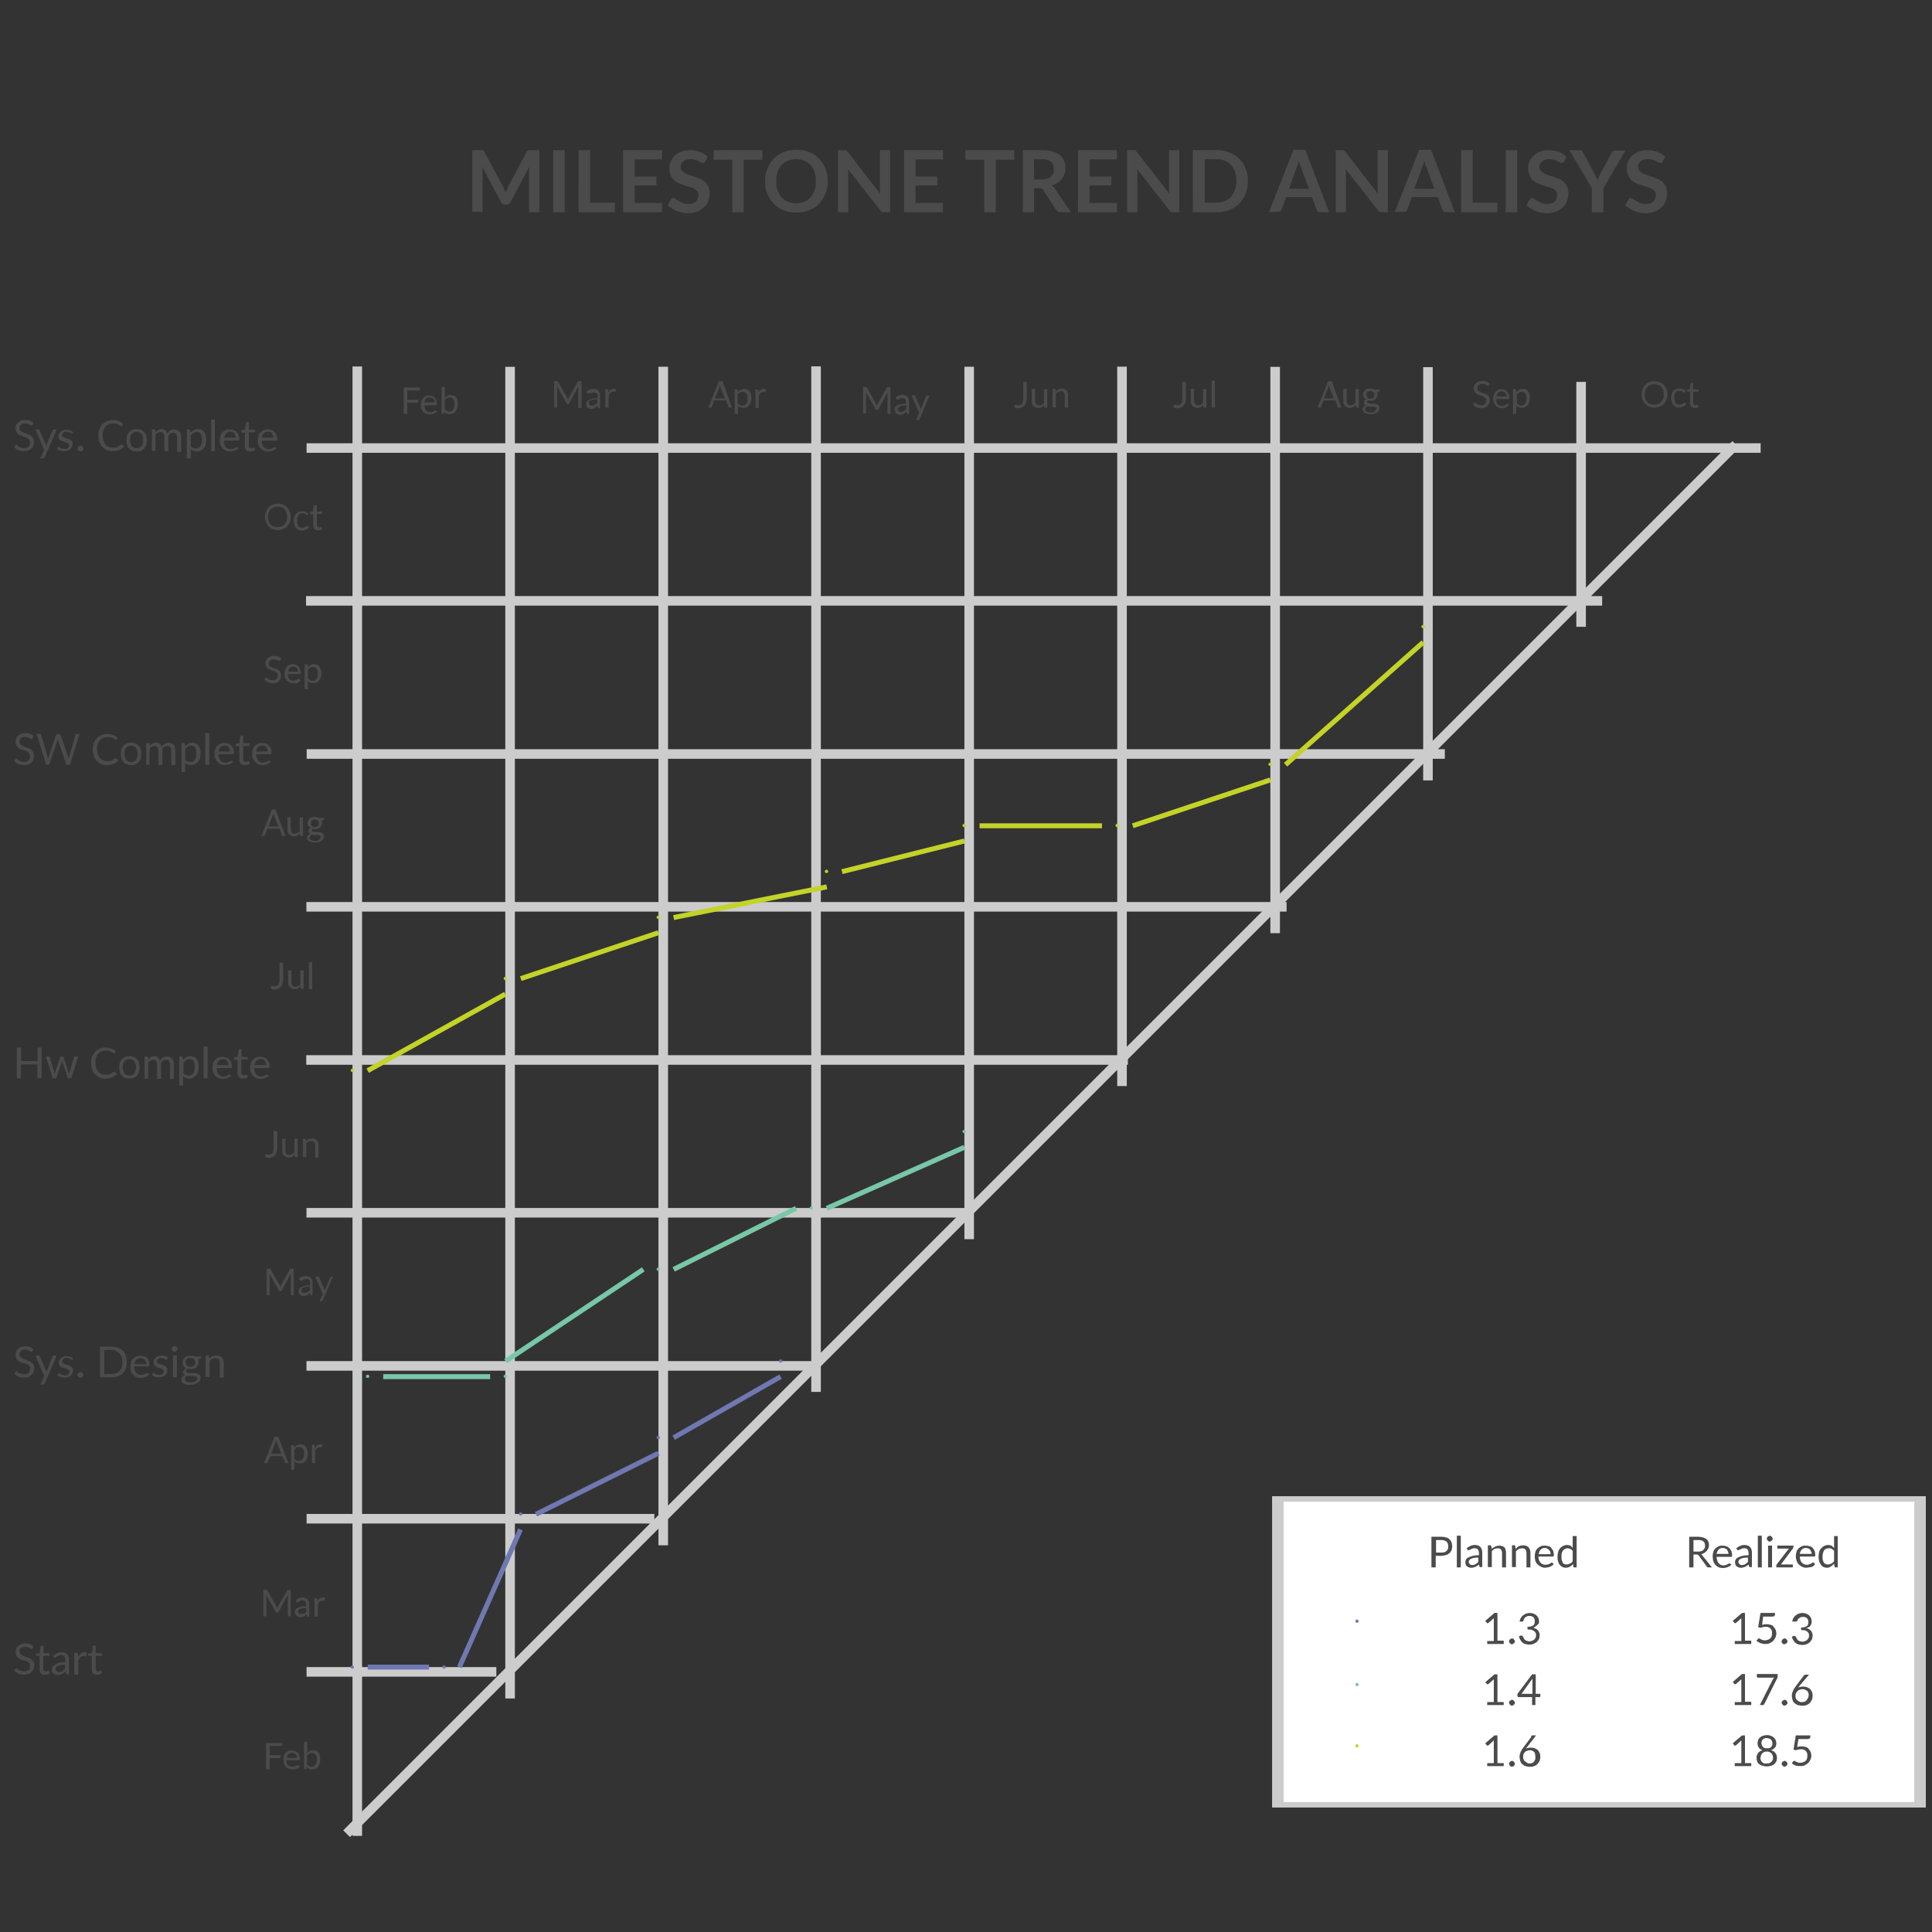<svg xmlns="http://www.w3.org/2000/svg" id="jp2er3zp1" viewBox="0 0 600 600"><rect x="0" y="0" width="600" height="600" fill="#333333" stroke="none"/><style>.st0{fill:#ccc;stroke:#ccc}.st1{fill:#7078b2;stroke:#7078b2}.st1,.st2,.st3{stroke-width:1.5}.st2{stroke:#7078b2;fill:none}.st3{fill:#78c7a8}.st3,.st4{stroke:#78c7a8}.st4,.st5,.st6{stroke-width:1.5}.st4{fill:none}.st5,.st6{fill:#c3d327;stroke:#c3d327}.st6{fill:none}.st7{enable-background:new}.st8{fill:#4b4b4b}</style><g id="scale" transform="scale(1.025)"><g id="jp2er3zp-ko88" transform="translate(120 100)"><path id="image" d="M-12.7 5.1h1.9v184.5h-1.9z" class="st0" transform="scale(1 2.4)" vector-effect="non-scaling-stroke"/></g><g id="jp2er3zp-ko27" transform="translate(105 125)"><path id="image_1_" d="M-4.6 9.8h184.5v1.9H-4.6z" class="st0" transform="scale(2.375 1)" vector-effect="non-scaling-stroke"/></g><g id="jp2er3zp-ko28" transform="translate(170 100.05)"><path id="image_2_" d="M-16.4 5.6h1.9v184.5h-1.9z" class="st0" transform="scale(1 2.175)" vector-effect="non-scaling-stroke"/></g><g id="jp2er3zp-ko40" transform="translate(220 99.95)"><path id="image_3_" d="M-20 6.3h1.9v184.5H-20z" class="st0" transform="scale(1 1.925)" vector-effect="non-scaling-stroke"/></g><g id="jp2er3zp-ko7" transform="translate(270 99.95)"><path id="image_4_" d="M-23.7 7.1h1.9v184.5h-1.9z" class="st0" transform="scale(1 1.675)" vector-effect="non-scaling-stroke"/></g><g id="jp2er3zp-ko32" transform="translate(320 100)"><path id="image_5_" d="M-27.3 8.3h1.9v184.5h-1.9z" class="st0" transform="scale(1 1.425)" vector-effect="non-scaling-stroke"/></g><g id="jp2er3zp-ko82" transform="translate(370 100.05)"><path id="image_6_" d="M-31 9.9h1.9v184.5H-31z" class="st0" transform="scale(1 1.175)" vector-effect="non-scaling-stroke"/></g><g id="jp2er3zp-ko26" transform="translate(420 100.05)"><path id="image_7_" d="M-34.6 12.5h1.9V197h-1.9z" class="st0" transform="scale(1 .925)" vector-effect="non-scaling-stroke"/></g><g id="jp2er3zp-ko33" transform="translate(470 100.1)"><path id="image_8_" d="M-38.3 17h1.9v184.5h-1.9z" class="st0" transform="scale(1 .675)" vector-effect="non-scaling-stroke"/></g><g id="jp2er3zp-ko77" transform="translate(520 104.95)"><path id="image_9_" d="M-41.9 27.4h1.9v184.5h-1.9z" class="st0" transform="scale(1 .4)" vector-effect="non-scaling-stroke"/></g><g id="jp2er3zp-ko31" transform="translate(105 175)"><path id="image_10_" d="M-5.3 6.1h184.5V8H-5.3z" class="st0" transform="scale(2.117 1)" vector-effect="non-scaling-stroke"/></g><g id="jp2er3zp-ko51" transform="translate(105 225)"><path id="image_11_" d="M-6 2.5h184.5v1.9H-6z" class="st0" transform="scale(1.859 1)" vector-effect="non-scaling-stroke"/></g><g id="jp2er3zp-ko47" transform="translate(105 275)"><path id="image_12_" d="M-7.1-1.2h184.5V.7H-7.1z" class="st0" transform="scale(1.601 1)" vector-effect="non-scaling-stroke"/></g><g id="jp2er3zp-ko8" transform="translate(105 325)"><path id="image_13_" d="M-8.6-4.8h184.5v1.9H-8.6z" class="st0" transform="scale(1.342 1)" vector-effect="non-scaling-stroke"/></g><g id="jp2er3zp-ko34" transform="translate(105 375)"><path id="image_14_" d="M-10.7-8.5h184.5v1.9H-10.7z" class="st0" transform="scale(1.084 1)" vector-effect="non-scaling-stroke"/></g><g id="jp2er3zp-ko2" transform="translate(105 425)"><path id="image_15_" d="M-14.2-12.1h184.5v1.9H-14.2z" class="st0" transform="scale(.826 1)" vector-effect="non-scaling-stroke"/></g><g id="jp2er3zp-ko83" transform="translate(105 475)"><path id="image_16_" d="M-20.8-15.8h184.5v1.9H-20.8z" class="st0" transform="scale(.568 1)" vector-effect="non-scaling-stroke"/></g><g id="jp2er3zp-ko29" transform="translate(105 525)"><path id="image_17_" d="M-38.6-19.4h184.5v1.9H-38.6z" class="st0" transform="scale(.31 1)" vector-effect="non-scaling-stroke"/></g><g id="jp2er3zp-ko56" transform="translate(117.2 124.6)"><path id="image_18_" d="M2.8-25.5h184.5v1.9H2.8z" class="st0" transform="matrix(-2.269 2.269 -.707 -.707 396.581 -12.49)" vector-effect="non-scaling-stroke"/></g><g id="jp2er3zp-ko53" transform="translate(115 520)"><circle id="image_19_" cx="-90.7" cy="-163.8" class="st1" transform="scale(.091 .091)" vector-effect="non-scaling-stroke" r="4.7"/></g><g id="jp2er3zp-ko87" transform="translate(145 520)"><circle id="image_20_" cx="-114.8" cy="-163.8" class="st1" transform="scale(.091 .091)" vector-effect="non-scaling-stroke" r="4.7"/></g><g id="jp2er3zp-ko15" transform="translate(-360 -350)"><path id="graphics" d="M471.4 855.1H490" class="st2"/></g><g id="jp2er3zp-ko68" transform="translate(170 470)"><circle id="image_21_" cx="-134.8" cy="-123.8" class="st1" transform="scale(.091 .091)" vector-effect="non-scaling-stroke" r="4.7"/></g><g id="jp2er3zp-ko35" transform="translate(-360 -350)"><path id="graphics_1_" d="M499.2 855.1l18.5-41.7" class="st2"/></g><g id="jp2er3zp-ko16" transform="translate(215 445)"><circle id="image_22_" cx="-171" cy="-103.8" class="st1" transform="scale(.091 .091)" vector-effect="non-scaling-stroke" r="4.7"/></g><g id="jp2er3zp-ko78" transform="translate(-360 -350)"><path id="graphics_2_" d="M522.4 808.8l37.1-18.5" class="st2"/></g><g id="jp2er3zp-ko20" transform="translate(255 420)"><circle id="image_23_" cx="-203.1" cy="-83.8" class="st1" transform="scale(.091 .091)" vector-effect="non-scaling-stroke" r="4.7"/></g><g id="jp2er3zp-ko43" transform="translate(-360 -350)"><path id="graphics_3_" d="M564.1 785.6l32.4-18.5" class="st2"/></g><g id="jp2er3zp-ko86" transform="translate(120 425)"><circle id="image_24_" cx="-94.7" cy="-87.8" class="st3" transform="scale(.091 .091)" vector-effect="non-scaling-stroke" r="4.7"/></g><g id="jp2er3zp-ko57" transform="translate(165 425)"><circle id="image_25_" cx="-130.8" cy="-87.8" class="st3" transform="scale(.091 .091)" vector-effect="non-scaling-stroke" r="4.7"/></g><g id="jp2er3zp-ko10" transform="translate(-360 -350)"><path id="graphics_4_" d="M476.1 767.1h32.4" class="st4"/></g><g id="jp2er3zp-ko19" transform="translate(215 390)"><circle id="image_26_" cx="-171" cy="-59.8" class="st3" transform="scale(.091 .091)" vector-effect="non-scaling-stroke" r="4.7"/></g><g id="jp2er3zp-ko52" transform="translate(-360 -350)"><path id="graphics_5_" d="M513.2 762.4l41.7-27.8" class="st4"/></g><g id="jp2er3zp-ko62" transform="translate(265 370)"><circle id="image_27_" cx="-211.1" cy="-43.8" class="st3" transform="scale(.091 .091)" vector-effect="non-scaling-stroke" r="4.7"/></g><g id="jp2er3zp-ko12" transform="translate(-360 -350)"><path id="graphics_6_" d="M564.1 734.6l37.1-18.5" class="st4"/></g><g id="jp2er3zp-ko50" transform="translate(315 345)"><circle id="image_28_" cx="-251.3" cy="-23.8" class="st3" transform="scale(.091 .091)" vector-effect="non-scaling-stroke" r="4.7"/></g><g id="jp2er3zp-ko38" transform="translate(-360 -350)"><path id="graphics_7_" d="M610.5 716.1l41.7-18.5" class="st4"/></g><g id="jp2er3zp-ko25" transform="translate(115 325)"><circle id="image_29_" cx="-90.7" cy="-7.8" class="st5" transform="scale(.091 .091)" vector-effect="non-scaling-stroke" r="4.7"/></g><g id="jp2er3zp-ko80" transform="translate(165 295)"><circle id="image_30_" cx="-130.8" cy="16.2" class="st5" transform="scale(.091 .091)" vector-effect="non-scaling-stroke" r="4.7"/></g><g id="jp2er3zp-ko66" transform="translate(-360 -350)"><path id="graphics_8_" d="M471.4 674.4l41.7-23.2" class="st6"/></g><g id="jp2er3zp-ko81" transform="translate(215 275)"><circle id="image_31_" cx="-171" cy="32.2" class="st5" transform="scale(.091 .091)" vector-effect="non-scaling-stroke" r="4.7"/></g><g id="jp2er3zp-ko24" transform="translate(-360 -350)"><path id="graphics_9_" d="M517.8 646.5l41.7-13.9" class="st6"/></g><g id="jp2er3zp-ko79" transform="translate(270 260)"><circle id="image_32_" cx="-215.1" cy="44.2" class="st5" transform="scale(.091 .091)" vector-effect="non-scaling-stroke" r="4.7"/></g><g id="jp2er3zp-ko1" transform="translate(-360 -350)"><path id="graphics_10_" d="M564.1 628l46.4-9.3" class="st6"/></g><g id="jp2er3zp-ko49" transform="translate(315 245)"><circle id="image_33_" cx="-251.3" cy="56.2" class="st5" transform="scale(.091 .091)" vector-effect="non-scaling-stroke" r="4.7"/></g><g id="jp2er3zp-ko74" transform="translate(-360 -350)"><path id="graphics_11_" d="M615.1 614.1l37.1-9.3" class="st6"/></g><g id="jp2er3zp-ko46" transform="translate(365 245)"><circle id="image_34_" cx="-291.4" cy="56.2" class="st5" transform="scale(.091 .091)" vector-effect="non-scaling-stroke" r="4.7"/></g><g id="jp2er3zp-ko45" transform="translate(-360 -350)"><path id="graphics_12_" d="M656.8 600.2h37.1" class="st6"/></g><g id="jp2er3zp-ko70" transform="translate(415 225)"><circle id="image_35_" cx="-331.6" cy="72.2" class="st5" transform="scale(.091 .091)" vector-effect="non-scaling-stroke" r="4.7"/></g><g id="jp2er3zp-ko69" transform="translate(-360 -350)"><path id="graphics_13_" d="M703.2 600.2l41.7-13.9" class="st6"/></g><g id="jp2er3zp-ko76" transform="translate(465 180)"><circle id="image_36_" cx="-371.7" cy="108.2" class="st5" transform="scale(.091 .091)" vector-effect="non-scaling-stroke" r="4.7"/></g><g id="jp2er3zp-ko3" transform="translate(-360 -350)"><path id="graphics_14_" d="M749.5 581.7l41.7-37.1" class="st6"/></g><g class="st7" id="jp2er3zp-ko21"><path d="M9.8-5.5c0 .1-.1.1-.1.1h-.2c-.1 0-.2 0-.3-.1 0 0-.1-.1-.3-.2-.1-.1-.3-.2-.5-.2-.2-.1-.5-.1-.8-.1-.3 0-.5 0-.7.1l-.6.3c-.2.1-.2.3-.3.4-.1.2-.1.4-.1.6 0 .3.1.5.2.6.1.2.3.3.5.4.2.2.4.3.7.4.3.1.6.2.8.3.3.1.6.2.8.3.3.1.5.3.7.5.3.1.4.4.6.6.1.3.2.6.2 1s-.1.8-.2 1.1-.4.7-.7 1c-.2.2-.5.4-.9.6-.4.1-.9.2-1.4.2-.6 0-1.2-.1-1.6-.3s-.9-.5-1.3-.9l.4-.6.1-.1H5c.1 0 .1 0 .2.1s.2.1.2.2c.1.1.2.1.3.2.2 0 .3.1.4.1.1.1.3.1.5.2.2 0 .4.1.6.1.3 0 .6 0 .8-.1l.6-.3c.2-.2.4-.4.4-.6.1-.2.1-.4.1-.7.1-.3 0-.5-.1-.7-.1-.2-.3-.3-.5-.5-.2-.1-.5-.2-.7-.3-.3-.1-.6-.1-.8-.2l-.9-.3c-.2-.2-.5-.3-.7-.5-.2-.2-.4-.4-.5-.7s-.2-.6-.2-1c0-.3.1-.6.2-1 .1-.3.3-.6.6-.8.2-.2.5-.4.9-.6.3-.1.7-.2 1.2-.2s1 .1 1.4.2c.4.2.8.4 1.1.7l-.3.7zm3.8 7.9c-.5 0-.9-.1-1.2-.4-.3-.3-.4-.7-.4-1.3v-4h-.8c-.1 0-.1 0-.2-.1s-.1-.1-.1-.2V-4l1.1-.1.3-2c0-.1 0-.1.1-.2 0 0 .1-.1.2-.1h.6v2.3H15v.8h-1.9V.6c0 .3.1.5.2.6.1.1.3.2.5.2h.3c.1 0 .2-.1.2-.1.1 0 .1-.1.2-.1h.1c.1 0 .1 0 .2.1l.3.6c-.1.1-.4.3-.6.4-.3.1-.6.1-.9.1zm2.5-5.7c.4-.4.8-.6 1.2-.8.4-.2.9-.3 1.4-.3.4 0 .7.1 1 .2.3.1.5.3.7.5.2.2.3.5.4.8.1.3.1.6.1 1v4.2h-.5c-.1 0-.2 0-.3-.1 0 0-.1 0-.1-.2l-.1-.6c-.2.2-.3.3-.5.4-.2.2-.4.3-.6.4-.2.1-.4.1-.6.2-.2 0-.4.1-.7.1-.3 0-.5 0-.7-.1l-.6-.3c-.2-.1-.3-.3-.4-.5-.1-.2-.1-.5-.1-.8 0-.3.1-.5.2-.7.1-.2.4-.5.7-.6.4-.4.8-.5 1.3-.7.5-.1 1.1-.2 1.9-.2v-.5c0-.5-.1-.9-.3-1.2-.2-.3-.5-.4-1-.4-.3 0-.5 0-.7.1-.2.1-.4.2-.5.2l-.4.4c-.1.1-.2.1-.3.1-.1 0-.1 0-.2-.1-.1 0-.1-.1-.1-.2l-.2-.3zm3.7 2.7c-.5 0-1 .1-1.4.1-.4.1-.7.2-.9.3-.2.1-.4.2-.5.3-.1.1-.2.3-.2.5s0 .3.1.4c.1.1.1.2.2.3.1.1.2.1.3.2.1 0 .3.1.4.1.2 0 .4 0 .6-.1.2 0 .3-.1.5-.2.1-.1.3-.2.4-.3.1-.1.3-.2.4-.4V-.6zm4-2.3c.2-.5.4-.8.7-1.1.3-.3.7-.4 1.1-.4h.4c.1 0 .2.1.3.1l-.1.9c0 .1-.1.2-.2.2h-.7c-.2 0-.4 0-.6.1-.2.1-.3.2-.4.3-.1.1-.2.3-.3.4s-.2.4-.3.6v4.2h-1.2v-6.6h.7c.1 0 .2 0 .3.1 0 0 .1.1.1.2l.2 1zm5.6 5.3c-.5 0-.9-.1-1.2-.4-.3-.3-.4-.7-.4-1.3v-4H27c-.1 0-.1 0-.2-.1s-.1-.1-.1-.2V-4l1.1-.1.3-2c0-.1 0-.1.1-.2 0 0 .1-.1.2-.1h.6v2.3h1.9v.8H29V.6c0 .3.1.5.2.6s.3.2.5.2h.3c.1 0 .2-.1.2-.1.1 0 .1-.1.2-.1h.1c.1 0 .1 0 .2.1l.3.5c-.2.2-.4.3-.7.4-.3.2-.6.2-.9.2z" class="st8" transform="translate(0 505)"/></g><g class="st7" id="jp2er3zp-ko18"><path d="M9.8 4.5c0 .1-.1.1-.1.1h-.2c-.1 0-.2 0-.3-.1 0 0-.1-.1-.3-.2-.1-.1-.3-.2-.5-.2-.2-.1-.5-.2-.8-.2-.3 0-.5 0-.7.1-.2.1-.4.2-.6.4-.1.1-.2.3-.3.4-.1.2-.1.4-.1.6 0 .3.1.5.2.6.1.2.3.3.5.4.2.2.4.3.7.4.3.1.6.2.8.3.3.1.6.2.8.3.3.1.5.3.7.5.3.1.4.3.6.6.1.3.2.6.2 1s-.1.8-.2 1.1c-.2.4-.4.7-.7 1-.3.3-.6.5-1 .6-.4.2-.8.2-1.3.2-.6 0-1.2-.1-1.6-.3-.5-.2-.9-.5-1.3-.9l.4-.6.1-.1H5c.1 0 .1 0 .2.1s.2.1.2.2c.1.1.2.1.3.2.2 0 .3.1.4.1.1.1.3.1.5.2.2 0 .4.1.6.1.3 0 .6 0 .8-.1l.6-.3c.2-.3.4-.4.4-.6.1-.2.1-.4.1-.7.1-.3 0-.5-.1-.7-.1-.2-.3-.4-.5-.5-.2-.1-.5-.2-.7-.3-.3-.1-.6-.2-.8-.2-.3-.1-.6-.2-.9-.4-.2-.1-.5-.2-.7-.4-.2-.2-.4-.4-.5-.7-.1-.3-.2-.6-.2-1 0-.3.1-.6.2-1 .1-.3.3-.6.6-.8.2-.2.5-.4.9-.6.3-.1.7-.2 1.2-.2s1 .1 1.4.2c.4.2.8.4 1.1.7l-.3.7zm7.4 1.2l-3.7 8.5c0 .1-.1.2-.1.2-.1.1-.1.1-.3.1h-.9l1.2-2.6-2.7-6.2h1c.1 0 .2 0 .2.1.1.1.2.1.2.2l1.8 4.1c.1.2.1.4.2.6.1-.2.1-.4.2-.6L15.9 6c0-.1.1-.1.1-.2.1 0 .1-.1.2-.1h1zm4.7 1.1c0 .1-.1.2-.2.2s-.1 0-.2-.1c-.1 0-.2-.1-.3-.2-.1-.1-.3-.1-.4-.2-.2 0-.4-.1-.6-.1-.2 0-.4 0-.5.1-.2 0-.3.1-.4.2-.2.2-.3.3-.3.4-.1.1-.1.2-.1.4s0 .3.1.4c.1.1.2.2.4.3.2.1.3.2.5.2.2.1.4.1.6.2.2.1.4.1.6.2.2.1.4.2.5.3.2.1.3.3.4.5.1.2.1.4.1.7 0 .3-.1.6-.2.8s-.3.5-.5.7c-.2.2-.5.3-.8.4-.3.1-.7.2-1.1.2-.5 0-.9-.1-1.2-.2-.4-.1-.7-.3-.9-.6l.3-.4c0-.1.1-.1.1-.1h.2c.1 0 .2 0 .2.1.1.1.2.1.3.2.1.1.3.1.5.2s.4.1.7.1c.2 0 .4 0 .6-.1.2-.1.3-.1.4-.2.1-.1.2-.2.2-.3.1-.1.1-.3.1-.4 0-.2 0-.3-.1-.5-.1-.1-.2-.2-.4-.3-.2-.1-.3-.2-.5-.2-.2-.1-.4-.1-.6-.2-.2-.1-.4-.1-.6-.2s-.4-.2-.5-.3c-.2-.1-.3-.3-.4-.5-.1-.2-.1-.4-.1-.7 0-.3.1-.5.2-.7.1-.2.3-.4.5-.6.2-.2.4-.3.7-.4.3-.1.6-.2 1-.2s.8.1 1.2.2c.3.1.6.3.9.6l-.4.1zm1.6 4.8c0-.1 0-.2.1-.3 0-.1.1-.2.2-.3.1-.1.2-.1.3-.2.1 0 .2-.1.3-.1.1 0 .2 0 .3.1.1 0 .2.1.3.2.1.1.1.2.2.3 0 .1.1.2.1.3 0 .1 0 .2-.1.3 0 .1-.1.2-.2.3-.1.1-.2.1-.3.2-.1 0-.2.1-.3.1-.1 0-.2 0-.3-.1-.1 0-.2-.1-.3-.2-.1-.1-.1-.2-.2-.3-.1-.1-.1-.2-.1-.3zm14.9-3.9c0 .7-.1 1.3-.3 1.9-.2.6-.5 1.1-.9 1.5-.4.4-.9.7-1.5.9-.6.2-1.2.3-1.9.3h-3.5V3h3.5c.7 0 1.3.1 1.9.3.6.2 1 .5 1.5.9.4.4.7.9.9 1.5.2.6.3 1.3.3 2zm-1.3 0c0-.6-.1-1.1-.2-1.5-.2-.4-.4-.8-.7-1.1-.3-.3-.6-.5-1-.7-.4-.3-.9-.4-1.4-.4h-2.2v7.3h2.2c.5 0 1-.1 1.4-.2.4-.2.8-.4 1-.7.3-.3.5-.7.7-1.1.2-.6.2-1.1.2-1.6zm8.1 3.7c-.1.2-.3.3-.5.5l-.6.3c-.2.1-.5.1-.7.2-.2 0-.5.1-.7.1-.5 0-.9-.1-1.3-.2-.4-.2-.7-.4-1-.7-.3-.3-.5-.7-.7-1.1-.2-.4-.2-.9-.2-1.5 0-.5.1-.9.2-1.3s.3-.7.6-1c.3-.3.6-.5 1-.7.4-.2.8-.2 1.3-.2.4 0 .8.1 1.1.2.3 0 .6.2.8.4.3.2.5.6.6.9.1.4.2.8.2 1.2 0 .2 0 .3-.1.4 0 .1-.1.1-.2.1h-4.4c0 .4.1.8.2 1.1.1.3.2.6.4.8.2.2.4.4.6.5.3.1.5.2.8.2.3 0 .5 0 .7-.1.2-.1.4-.1.5-.2.2-.1.3-.2.4-.2.1-.1.2-.1.3-.1.1 0 .2 0 .2.1l.5.3zm-.9-3.1c0-.3 0-.5-.1-.7-.1-.3-.2-.4-.4-.6-.1-.2-.3-.3-.5-.4-.2-.1-.4-.1-.7-.1-.6 0-1 .2-1.3.5s-.5.8-.6 1.3h3.6zm6.3-1.5c-.1.1-.2.2-.3.2-.1 0-.1 0-.2-.1-.1 0-.2-.1-.3-.2-.1-.1-.3-.1-.4-.2-.2 0-.4-.1-.6-.1-.2 0-.4 0-.5.1-.2 0-.3.1-.4.2l-.3.3c-.1.1-.1.2-.1.4s0 .3.1.4c.1.1.2.2.4.3.2.1.3.2.5.2.2.1.4.1.6.2.2.1.4.1.6.2.2.1.4.2.5.3.2.1.3.3.4.5.1.2.1.4.1.7 0 .3-.1.6-.2.8s-.3.5-.5.7c-.2.2-.5.3-.8.4-.3.1-.7.2-1.1.2-.5 0-.9-.1-1.2-.2-.4-.1-.7-.3-.9-.6l.3-.4c0-.1.1-.1.1-.1h.2c.1 0 .2 0 .2.1.1.1.2.1.3.2.1.1.3.1.5.2s.4.1.7.1c.2 0 .4 0 .6-.1.2-.1.3-.1.4-.2.1-.1.2-.2.2-.3.1-.1.1-.3.1-.4 0-.2 0-.3-.1-.5-.1-.1-.2-.2-.4-.3-.2-.1-.3-.2-.5-.2-.2-.1-.4-.1-.6-.2-.2-.1-.4-.1-.6-.2-.1-.2-.3-.3-.4-.4-.2-.1-.3-.3-.4-.5-.1-.2-.1-.4-.1-.7 0-.3.1-.5.2-.7.1-.2.3-.4.5-.6.2-.2.4-.3.7-.4.3-.1.6-.2 1-.2s.8.1 1.2.2c.3.1.6.3.9.6l-.4.3zm3.2-3.1c0 .1 0 .2-.1.3 0 .1-.1.2-.2.3-.1.1-.2.1-.3.2-.1 0-.2.1-.3.1-.1 0-.2 0-.3-.1-.1 0-.2-.1-.3-.2-.1-.1-.1-.2-.2-.3s-.1-.2-.1-.3c0-.1 0-.2.1-.3s.1-.2.2-.3c.1-.1.2-.1.3-.2.1 0 .2-.1.3-.1.1 0 .2 0 .3.1.1 0 .2.1.3.2.1.1.1.2.2.3.1.1.1.2.1.3zm-.2 2v6.6h-1.2V5.7h1.2zM61 6v.4c0 .1-.1.2-.3.3l-.7.1c.1.3.2.6.2.9 0 .3-.1.6-.2.9-.1.3-.3.5-.5.7-.2.2-.5.3-.8.4-.3.1-.6.1-1 .1-.3 0-.6 0-.9-.1l-.3.3c-.1.1-.1.2-.1.3 0 .2.1.3.2.4.1.1.3.1.5.2.2 0 .4.1.7.1h.8c.3 0 .6.1.8.1s.5.1.7.2c.2.1.4.3.5.4s.2.4.2.7c0 .3-.1.6-.2.8-.1.3-.3.5-.6.7-.3.2-.6.4-1 .5-.4.1-.8.2-1.3.2s-.9 0-1.3-.1-.7-.2-.9-.4c-.2-.2-.4-.3-.5-.6v-.6c0-.3.1-.6.3-.8.2-.2.5-.4.8-.5-.2-.1-.3-.2-.5-.3-.1-.1-.2-.3-.2-.6 0-.1 0-.2.1-.3 0-.1.1-.2.2-.3l.3-.3c.1-.1.2-.2.4-.2-.3-.2-.6-.4-.8-.7-.2-.3-.3-.7-.3-1 0-.3.1-.6.2-.9.1-.3.3-.5.5-.7.2-.2.5-.3.8-.4.3-.1.6-.1 1-.1.3 0 .6 0 .8.1.2-.1.4 0 .6.1H61zm-1.2 6.7c0-.2 0-.3-.1-.4-.1-.1-.2-.2-.4-.2-.2-.1-.3-.1-.5-.1s-.4 0-.6-.1h-.7c-.2 0-.5 0-.7-.1-.2.1-.4.3-.6.4-.2.2-.2.4-.2.6 0 .1 0 .3.1.4l.3.3c.2.1.4.2.6.2.2.1.5.1.8.1.3 0 .6 0 .8-.1.2-.1.5-.1.6-.2.2-.1.3-.2.4-.4.2-.1.2-.3.2-.4zm-2-3.6c.2 0 .4 0 .6-.1s.3-.2.4-.3c.1-.1.2-.3.3-.4.1-.2.1-.3.1-.5 0-.4-.1-.7-.4-1-.2-.2-.6-.4-1.1-.4-.5 0-.8.1-1.1.4-.2.2-.4.6-.4 1 0 .2 0 .4.1.5.1.2.2.3.3.4.2.1.4.2.5.3s.4.1.7.1zm5.5-2.4c.1-.2.3-.3.5-.4.2-.1.3-.2.5-.3.2-.1.4-.2.6-.2.2 0 .4-.1.7-.1.4 0 .7.1 1 .2.3.1.5.3.7.5.2.2.3.5.4.8.1.3.1.6.1 1v4.2h-1.2V8.1c0-.5-.1-.9-.3-1.2-.2-.3-.6-.4-1-.4-.3 0-.7.1-1 .2-.3.2-.6.4-.8.7v4.8h-1.2V5.7h.7c.2 0 .3.1.3.2v.8z" class="st8" transform="translate(0 405)"/></g><g class="st7" id="jp2er3zp-ko4"><path d="M12.6 12.4v9.3h-1.3v-4.2h-5v4.2H5.1v-9.3h1.3v4.1h5v-4.1h1.2zm11.1 2.7l-2.1 6.6h-.9c-.1 0-.2-.1-.2-.2L19 17c0-.1-.1-.2-.1-.3 0-.1 0-.2-.1-.3 0 .1 0 .2-.1.3 0 .1-.1.2-.1.3l-1.5 4.5c0 .1-.1.2-.3.2H16l-2.1-6.6h.9c.1 0 .2 0 .2.1.1 0 .1.1.1.2l1.3 4.2c.1.3.1.6.2.9 0-.1.1-.3.1-.4s.1-.3.1-.4l1.4-4.3c0-.1.1-.1.1-.2.1 0 .1-.1.2-.1h.5c.1 0 .2 0 .2.1.1 0 .1.1.1.2l1.4 4.3c0 .2.1.3.1.4 0 .1.1.3.1.4 0-.1 0-.3.1-.4 0-.1.1-.3.1-.5l1.3-4.2c0-.1.1-.1.1-.2.1 0 .1-.1.2-.1h1zm11 4.7c.1 0 .1 0 .2.1l.5.5c-.4.4-.8.8-1.4 1-.5.2-1.2.4-2 .4-.7 0-1.3-.1-1.8-.3-.5-.2-1-.6-1.4-1-.4-.4-.7-.9-.9-1.5-.2-.6-.3-1.2-.3-1.9s.1-1.3.3-1.9c.2-.6.5-1.1.9-1.5.4-.4.9-.7 1.4-1s1.2-.3 1.8-.3c.7 0 1.2.1 1.8.3.5.2 1 .5 1.3.9l-.3.4-.1.1h-.2c-.1 0-.2 0-.3-.1-.1-.1-.3-.2-.4-.3-.2-.1-.4-.2-.7-.3-.3-.1-.6-.1-1-.1-.5 0-.9.1-1.3.2-.4.2-.7.4-1 .7-.3.3-.5.7-.7 1.2-.2.5-.2 1-.2 1.5 0 .6.1 1.1.2 1.6.2.5.4.8.7 1.2.3.3.6.6 1 .7.4.2.8.2 1.3.2h.7c.2 0 .4-.1.6-.2.2-.1.4-.2.5-.3.2-.1.3-.2.5-.4.1.1.2.1.3.1zm4.5-4.8c.5 0 .9.1 1.3.2.4.2.7.4 1 .7.3.3.5.7.6 1.1.1.4.2.9.2 1.4 0 .5-.1 1-.2 1.4-.1.4-.4.8-.6 1.1-.3.3-.6.5-1 .7-.4.2-.8.2-1.3.2s-.9-.1-1.3-.2c-.4-.2-.7-.4-1-.7-.3-.3-.5-.6-.6-1.1-.1-.4-.2-.9-.2-1.4 0-.5.1-1 .2-1.4.1-.4.4-.8.6-1.1.3-.3.6-.5 1-.7.4-.1.8-.2 1.3-.2zm0 5.9c.6 0 1.1-.2 1.5-.7.3-.4.5-1 .5-1.8s-.2-1.4-.5-1.8c-.3-.4-.8-.7-1.5-.7-.3 0-.6.1-.9.2-.2.1-.4.3-.6.5-.2.2-.3.5-.4.8-.1.3-.1.7-.1 1 0 .8.2 1.4.5 1.8s.8.7 1.5.7zm4.6.8v-6.6h.7c.2 0 .3.1.3.2l.1.7c.2-.3.5-.5.8-.7.3-.2.7-.3 1.1-.3.4 0 .8.1 1.1.4.3.2.5.6.6 1 .1-.2.2-.4.4-.6.1-.2.3-.3.5-.4.2-.1.4-.2.6-.2.2-.1.4-.1.6-.1.3 0 .7.1.9.2.3.1.5.3.7.5s.3.5.4.8c.1.3.1.7.1 1.1v4.2h-1.2v-4.2c0-.5-.1-.9-.3-1.2-.2-.3-.5-.4-1-.4-.2 0-.4 0-.5.1-.2.1-.3.2-.5.3-.1.1-.2.3-.3.5-.1.2-.1.4-.1.7v4.2h-1.2v-4.2c0-.5-.1-.9-.3-1.2-.2-.3-.5-.4-.9-.4-.3 0-.5.1-.8.2-.2.2-.5.4-.7.6v4.9h-1.1zm11.7-5.6c.3-.3.6-.6 1-.8.4-.2.8-.3 1.2-.3.4 0 .7.1 1 .2.3.1.6.4.8.6.2.3.4.6.5 1.1s.2.9.2 1.4c0 .5-.1.9-.2 1.4-.1.4-.3.8-.6 1.1-.2.3-.5.5-.9.7-.4.2-.7.3-1.2.3-.4 0-.7-.1-1-.2-.3-.1-.5-.3-.8-.6v2.9h-1.2v-8.8h.7c.2 0 .3.1.3.2l.2.8zm.1 4c.2.3.4.5.7.6.3.1.5.2.8.2.6 0 1.1-.2 1.4-.7.3-.4.5-1.1.5-1.9 0-.4 0-.8-.1-1.1-.1-.3-.2-.6-.3-.8-.1-.2-.3-.3-.5-.4-.2-.1-.4-.1-.7-.1-.4 0-.7.1-1 .3-.3.2-.5.4-.8.7v3.2zm7.3-8v9.6h-1.2v-9.6h1.2zm7.2 8.7c-.1.2-.3.3-.5.5l-.6.3c-.2.1-.5.1-.7.2-.2 0-.5.1-.7.1-.5 0-.9-.1-1.3-.2-.4-.2-.7-.4-1-.7-.3-.3-.5-.7-.7-1.1-.2-.4-.2-.9-.2-1.5 0-.5.1-.9.2-1.3s.3-.7.6-1c.3-.3.6-.5 1-.7.4-.2.8-.2 1.3-.2.4 0 .8.1 1.1.2.3.1.6.3.9.6.2.2.4.6.6.9.1.4.2.8.2 1.2 0 .2 0 .3-.1.4 0 .1-.1.1-.2.1h-4.4c0 .4.1.8.2 1.1.1.3.2.6.4.8.2.2.4.4.6.5.3.1.5.2.8.2.3 0 .5 0 .7-.1.2-.1.4-.1.5-.2.2-.1.3-.2.4-.2.1-.1.2-.1.3-.1.1 0 .2 0 .2.1l.4.1zm-.9-3.1c0-.3 0-.5-.1-.7l-.3-.6c-.1-.2-.3-.3-.5-.4-.2-.1-.4-.1-.7-.1-.6 0-1 .2-1.3.5-.3.3-.5.8-.6 1.3h3.5zm4.4 4.1c-.5 0-.9-.1-1.2-.4-.3-.3-.4-.7-.4-1.3v-4h-.8c-.1 0-.1 0-.2-.1 0 0-.1-.1-.1-.2v-.5l1.1-.1.3-2c0-.1 0-.1.1-.2s.1-.1.2-.1h.6v2.3H75v.8h-1.9v4c0 .3.1.5.2.6s.3.2.5.2h.3c.1 0 .2-.1.2-.1.1 0 .1-.1.2-.1h.1c.1 0 .1 0 .2.1l.3.6c-.2.2-.4.3-.7.4-.2 0-.5.1-.8.1zm7.9-1c-.1.2-.3.3-.5.5l-.6.3c-.2.1-.5.1-.7.2-.2 0-.5.1-.7.1-.5 0-.9-.1-1.3-.2-.4-.2-.7-.4-1-.7-.3-.3-.5-.7-.7-1.1-.2-.4-.2-.9-.2-1.5 0-.5.1-.9.2-1.3s.3-.7.6-1c.3-.3.6-.5 1-.7.4-.2.8-.2 1.3-.2.4 0 .8.1 1.1.2.3.1.6.3.9.6.2.2.4.6.6.9.1.4.2.8.2 1.2 0 .2 0 .3-.1.4 0 .1-.1.1-.2.1H77c0 .4.1.8.2 1.1.1.3.2.6.4.8.2.2.4.4.6.5.3.1.5.2.8.2.3 0 .5 0 .7-.1.2-.1.4-.1.5-.2.2-.1.3-.2.4-.2.1-.1.2-.1.3-.1.1 0 .2 0 .2.1l.4.1zm-.9-3.1c0-.3 0-.5-.1-.7l-.3-.6c-.1-.2-.3-.3-.5-.4-.2-.1-.4-.1-.7-.1-.6 0-1 .2-1.3.5-.3.3-.5.8-.6 1.3h3.5z" class="st8" transform="translate(0 305)"/></g><g class="st7" id="jp2er3zp-ko17"><path d="M9.8 18.8c0 .1-.1.1-.1.1h-.2c-.1 0-.2 0-.3-.1-.1-.1-.2-.2-.4-.2s-.3-.2-.5-.2c-.2-.1-.5-.1-.8-.1-.3 0-.5 0-.7.1-.2.1-.4.2-.5.3-.1.2-.2.3-.3.5-.1.2-.1.4-.1.6 0 .3.1.5.2.6.1.2.3.3.5.4.2.2.4.3.7.4.3.1.5.2.8.3.3.1.6.2.8.3.3.1.5.3.7.5.2.2.4.4.5.7.1.3.2.6.2 1s-.1.8-.2 1.1c-.1.4-.3.7-.6.9-.3.3-.6.5-1 .6-.4.2-.8.2-1.3.2-.6 0-1.2-.1-1.6-.3-.5-.2-.9-.5-1.3-.9l.4-.6.1-.1H5c.1 0 .1 0 .2.1.1 0 .2.1.2.2.1.1.2.1.3.2.1.1.2.2.4.2.1.1.3.1.5.2.2 0 .4.1.6.1.3 0 .6 0 .8-.1l.6-.3c.2-.4.4-.6.4-.8.1-.2.1-.4.1-.7 0-.3-.1-.5-.2-.7-.1-.2-.3-.3-.5-.5-.2-.1-.4-.2-.7-.3-.3-.1-.5-.2-.8-.3-.3-.1-.5-.2-.8-.3-.3-.1-.5-.3-.7-.5-.2-.2-.4-.4-.5-.7-.1-.3-.2-.6-.2-1 0-.3.1-.6.2-1 .1-.3.3-.6.6-.8.2-.2.5-.4.9-.6.4-.1.8-.2 1.2-.2.5 0 1 .1 1.4.2.4.2.8.4 1.1.7l-.3.8zm14.3-1.4l-2.9 9.3h-1.1l-2.4-7.1c0-.1 0-.1-.1-.2 0-.1 0-.2-.1-.2 0 .1 0 .2-.1.2 0 .1 0 .2-.1.2l-2.4 7.1H14l-2.9-9.3h1c.1 0 .2 0 .3.1.1.1.1.1.1.2l1.9 6.5c0 .1.1.2.1.4 0 .1.1.3.1.4 0-.2.1-.3.1-.4 0-.1.1-.3.1-.4l2.2-6.5c0-.1.1-.1.2-.2s.2-.1.3-.1h.4c.1 0 .2 0 .3.1l.2.2 2.2 6.5c0 .1.1.2.1.4 0 .1.1.3.1.4 0-.1 0-.3.1-.4 0-.1.1-.3.1-.4l1.9-6.5c0-.1.1-.1.1-.2.1-.1.2-.1.3-.1h.8zm11.1 7.4c.1 0 .1 0 .2.1l.5.5c-.4.4-.8.8-1.4 1-.5.2-1.2.4-2 .4-.7 0-1.3-.1-1.8-.3-.5-.2-1-.6-1.4-1-.4-.4-.7-.9-.9-1.5-.2-.6-.3-1.2-.3-1.9s.1-1.3.3-1.9c.2-.6.5-1.1.9-1.5.4-.4.9-.7 1.4-1 .6-.2 1.2-.3 1.8-.3.7 0 1.2.1 1.8.3.5.2 1 .5 1.3.9l-.3.4-.1.1H35c-.1 0-.2 0-.3-.1-.1-.1-.3-.2-.4-.3-.2-.1-.4-.2-.7-.3-.3-.1-.6-.1-1-.1-.5 0-.9.1-1.3.2-.4.2-.7.4-1 .7-.3.3-.5.7-.7 1.2-.2.5-.2 1-.2 1.5 0 .6.1 1.1.2 1.6.2.5.4.8.7 1.2.3.3.6.6 1 .7.4.2.8.2 1.3.2h.7c.2 0 .4-.1.6-.2.2-.1.4-.2.5-.3.2-.1.3-.2.5-.4.2.1.2.1.3.1zm4.5-4.8c.5 0 .9.1 1.3.2.4.2.7.4 1 .7.3.3.5.7.6 1.1.1.4.2.9.2 1.4 0 .5-.1 1-.2 1.4-.1.4-.4.8-.6 1.1-.3.3-.6.5-1 .7-.4.2-.8.2-1.3.2s-.9-.1-1.3-.2c-.4-.2-.7-.4-1-.7-.3-.3-.5-.6-.6-1.1-.1-.4-.2-.9-.2-1.4 0-.5.1-1 .2-1.4.1-.4.4-.8.6-1.1.3-.3.6-.5 1-.7.4-.1.8-.2 1.3-.2zm0 5.9c.6 0 1.1-.2 1.5-.7.3-.4.5-1 .5-1.8s-.2-1.4-.5-1.8c-.3-.4-.8-.7-1.5-.7-.3 0-.6.1-.9.2-.2.1-.4.3-.6.5-.2.2-.3.5-.4.8-.1.3-.1.7-.1 1 0 .8.2 1.4.5 1.8.4.4.9.7 1.5.7zm4.6.8v-6.6h.7c.2 0 .3.1.3.2l.1.7c.2-.3.5-.5.8-.7.3-.2.7-.3 1.1-.3.4 0 .8.1 1.1.4.3.2.5.6.6 1 .1-.2.2-.4.4-.6.1-.2.3-.3.5-.4.2-.1.4-.2.6-.2.1-.2.3-.2.5-.2.3 0 .7.1.9.2.3.1.5.3.7.5.2.2.3.5.4.8.1.3.1.7.1 1.1v4.2h-1.2v-4.2c0-.5-.1-.9-.3-1.2-.2-.3-.5-.4-1-.4-.2 0-.4 0-.5.1-.2.1-.3.2-.5.3-.1.1-.2.3-.3.5-.1.2-.1.4-.1.7v4.2H48v-4.2c0-.5-.1-.9-.3-1.2-.2-.3-.5-.4-.9-.4-.3 0-.5.1-.8.2-.2.2-.5.4-.7.6v4.9h-1zm11.8-5.6c.3-.3.6-.6 1-.8.4-.2.8-.3 1.2-.3.4 0 .7.1 1 .2.3.1.6.4.8.6.2.3.4.6.5 1.1.1.4.2.9.2 1.4 0 .5-.1.9-.2 1.4-.1.4-.3.8-.6 1.1-.2.3-.5.5-.9.7-.4.2-.7.3-1.2.3-.4 0-.7-.1-1-.2-.3-.1-.5-.3-.8-.6v2.9H55v-8.8h.7c.2 0 .3.1.3.2l.1.8zm0 4c.2.3.4.5.7.6.3.1.5.2.8.2.6 0 1.1-.2 1.4-.7.3-.4.5-1.1.5-1.9 0-.4 0-.8-.1-1.1-.1-.3-.2-.6-.3-.8-.1-.2-.3-.3-.5-.4-.2-.1-.4-.1-.7-.1-.4 0-.7.1-1 .3-.3.2-.5.4-.8.7v3.2zm7.3-8v9.6h-1.2v-9.6h1.2zm7.3 8.6c-.1.2-.3.3-.5.5l-.6.3c-.2.1-.5.1-.7.2-.2 0-.5.1-.7.1-.5 0-.9-.1-1.3-.2-.4-.2-.7-.4-1-.7-.3-.3-.5-.7-.7-1.1-.2-.4-.2-.9-.2-1.5 0-.5.1-.9.2-1.3s.3-.7.6-1c.3-.3.6-.5 1-.7.4-.2.8-.2 1.3-.2.4 0 .8.1 1.1.2.3.1.6.3.9.6.2.2.4.6.6.9.1.4.2.8.2 1.2 0 .2 0 .3-.1.4 0 .1-.1.1-.2.1h-4.4c0 .4.1.8.2 1.1.1.3.2.6.4.8.2.2.4.4.6.5.3.1.5.2.8.2.3 0 .5 0 .7-.1.2-.1.4-.1.5-.2.2-.1.3-.2.4-.2.1-.1.2-.1.3-.1.1 0 .2 0 .2.1l.4.1zm-1-3c0-.3 0-.5-.1-.7l-.3-.6c-.1-.2-.3-.3-.5-.4-.2-.1-.4-.1-.7-.1-.6 0-1 .2-1.3.5-.3.3-.5.8-.6 1.3h3.5zm4.4 4.1c-.5 0-.9-.1-1.2-.4-.3-.3-.4-.7-.4-1.3v-4h-.8c-.1 0-.1 0-.2-.1 0 0-.1-.1-.1-.2v-.5l1.1-.1.3-2c0-.1 0-.1.1-.2 0 0 .1-.1.2-.1h.6v2.3h1.9v.8h-1.9v4c0 .3.1.5.2.6.1.1.3.2.5.2h.3c.1 0 .2-.1.2-.1.1 0 .1-.1.2-.1h.1c.1 0 .1 0 .2.1l.3.6c-.2.2-.4.3-.7.4-.3 0-.6.1-.9.1zm8-1.1c-.1.2-.3.3-.5.5l-.6.3c-.2.1-.5.1-.7.2-.2 0-.5.1-.7.1-.5 0-.9-.1-1.3-.2-.4-.2-.7-.4-1-.7-.3-.3-.5-.7-.7-1.1-.2-.4-.2-.9-.2-1.5 0-.5.1-.9.2-1.3s.3-.7.6-1c.3-.3.6-.5 1-.7.4-.2.8-.2 1.3-.2.4 0 .8.1 1.1.2.3.1.6.3.9.6.2.2.4.6.6.9.1.4.2.8.2 1.2 0 .2 0 .3-.1.4 0 .1-.1.1-.2.1h-4.4c0 .4.1.8.2 1.1.1.3.2.6.4.8.2.2.4.4.6.5.3.1.5.2.8.2.3 0 .5 0 .7-.1.2-.1.4-.1.5-.2.2-.1.3-.2.4-.2.1-.1.2-.1.3-.1.1 0 .2 0 .2.1l.4.1zm-1-3c0-.3 0-.5-.1-.7l-.3-.6c-.1-.2-.3-.3-.5-.4-.2-.1-.4-.1-.7-.1-.6 0-1 .2-1.3.5-.3.3-.5.8-.6 1.3h3.5z" class="st8" transform="translate(0 205)"/></g><g class="st7" id="jp2er3zp-ko60"><path d="M9.8 23.8c0 .1-.1.1-.1.1h-.2c-.1 0-.2 0-.3-.1-.1-.1-.2-.2-.4-.2s-.3-.2-.5-.2c-.2-.1-.5-.1-.8-.1-.3 0-.5 0-.7.1-.2.1-.4.2-.5.3-.1.1-.2.3-.3.5-.1.2-.1.4-.1.6 0 .3.1.5.2.6.1.2.3.3.5.4.2.1.4.2.7.3.3.1.5.2.8.3.3.1.6.2.8.3.3.1.5.3.7.5.2.2.4.4.5.7.1.3.2.6.2 1s-.1.8-.2 1.1-.3.7-.6.9c-.3.3-.6.5-1 .6-.4.2-.8.2-1.3.2-.6 0-1.2-.1-1.6-.3-.5-.2-.9-.5-1.3-.9l.4-.6.1-.1H5c.1 0 .1 0 .2.1.1 0 .2.1.2.2.1.1.2.1.3.2.1.1.2.2.4.2.1.1.3.1.5.2.2 0 .4.1.6.1.3 0 .6 0 .8-.1l.6-.3c.2-.3.4-.5.4-.7.1-.2.1-.4.1-.7 0-.3-.1-.5-.2-.7-.1-.2-.3-.3-.5-.5-.2-.1-.4-.2-.7-.3-.3-.1-.5-.2-.8-.3-.3-.1-.5-.2-.8-.3-.3-.1-.5-.3-.7-.5-.2-.2-.4-.4-.5-.7-.1-.3-.2-.6-.2-1 0-.3.1-.6.2-1 .1-.2.3-.4.6-.7s.5-.4.9-.6c.4-.1.8-.2 1.2-.2.5 0 1 .1 1.4.2.4.2.8.4 1.1.7l-.3.7zm7.4 1.3l-3.7 8.5c0 .1-.1.2-.1.2-.1.1-.1.1-.3.1h-.9l1.2-2.6-2.7-6.2h1c.1 0 .2 0 .2.1.1 0 .1.1.1.2l1.8 4.1c.1.2.1.4.2.6.1-.2.1-.4.2-.6l1.7-4.1c0-.1.1-.1.1-.2.1 0 .1-.1.2-.1h1zm4.7 1.1c-.1.1-.1.1-.2.1s-.1 0-.2-.1c-.1 0-.2-.1-.3-.2-.2 0-.3 0-.5-.1-.2 0-.4-.1-.6-.1-.2 0-.4 0-.5.1-.2 0-.3.1-.4.2l-.3.3c-.1.1-.1.2-.1.4s0 .3.1.4c.1.1.2.2.4.3.2.1.3.2.5.2.2.1.4.1.6.2.2.1.4.2.6.2.2.1.4.2.5.3.2.1.3.3.4.5s.1.4.1.7c0 .3-.1.6-.2.8s-.3.5-.5.7c-.2.2-.5.3-.8.4-.3.1-.7.2-1.1.2-.5 0-.9-.1-1.2-.2-.4-.1-.7-.3-.9-.6l.3-.4c0-.1.1-.1.1-.1h.2c.1 0 .2 0 .2.1.1.1.2.1.3.2.1.1.3.1.5.2s.4.1.7.1c.2 0 .4 0 .6-.1.2-.1.3-.1.4-.2.1-.1.2-.2.2-.3.1-.1.1-.3.1-.4 0-.2 0-.3-.1-.5-.1-.1-.2-.2-.4-.3-.2-.1-.3-.2-.5-.2-.2-.1-.4-.1-.6-.2-.2-.1-.4-.1-.6-.2-.2-.1-.4-.2-.5-.3-.2-.1-.3-.3-.4-.5-.1-.2-.1-.4-.1-.7 0-.3.1-.5.2-.7.1-.2.3-.4.5-.6.2-.2.4-.3.7-.4.3-.1.6-.2 1-.2s.8.1 1.2.2c.3.1.6.3.9.6l-.3.2zm1.6 4.7c0-.1 0-.2.1-.3 0-.1.1-.2.2-.3.1-.1.2-.1.3-.2.1 0 .2-.1.3-.1.1 0 .2 0 .3.1.1 0 .2.1.3.2.1.1.1.2.2.3 0 .1.1.2.1.3 0 .1 0 .2-.1.3 0 .1-.1.2-.2.3-.1.1-.2.1-.3.2-.1 0-.2.1-.3.1-.1 0-.2 0-.3-.1-.1 0-.2-.1-.3-.2-.1-.1-.1-.2-.2-.3-.1 0-.1-.1-.1-.3zm13.4-1.2c.1 0 .1 0 .2.1l.5.5c-.4.4-.8.8-1.4 1-.5.2-1.2.4-2 .4-.7 0-1.3-.1-1.8-.3-.5-.2-1-.6-1.4-1s-.7-.9-.9-1.5c-.2-.6-.3-1.2-.3-1.9s.1-1.3.3-1.9c.2-.6.5-1.1.9-1.5.4-.4.9-.7 1.4-1 .6-.2 1.2-.3 1.8-.3.7 0 1.2.1 1.8.3.5.2 1 .5 1.3.9l-.3.5-.1.1h-.2c-.1 0-.2 0-.3-.1-.1-.1-.3-.2-.4-.3-.2-.1-.4-.2-.7-.3-.3-.1-.6-.1-1-.1-.5 0-.9.1-1.3.2-.4.2-.7.4-1 .7-.3.3-.5.7-.7 1.2-.2.5-.2 1-.2 1.5 0 .6.1 1.1.2 1.6.2.5.4.8.7 1.2.3.3.6.6 1 .7.4.2.8.2 1.3.2h.7c.2 0 .4-.1.6-.2.2-.1.4-.2.5-.3.2-.1.3-.2.5-.4.2.1.2 0 .3 0zm4.5-4.7c.5 0 .9.1 1.3.2.4.2.7.4 1 .7.3.3.5.7.6 1.1.1.4.2.9.2 1.4 0 .5-.1 1-.2 1.4-.1.4-.4.8-.6 1.1-.3.3-.6.5-1 .7-.4.2-.8.2-1.3.2s-.9-.1-1.3-.2c-.4-.2-.7-.4-1-.7-.3-.3-.5-.6-.6-1.1-.1-.4-.2-.9-.2-1.4 0-.5.1-1 .2-1.4.1-.4.4-.8.6-1.1.3-.3.6-.5 1-.7.4-.1.8-.2 1.3-.2zm0 5.8c.6 0 1.1-.2 1.5-.7.3-.4.5-1 .5-1.8s-.2-1.4-.5-1.8c-.3-.4-.8-.7-1.5-.7-.3 0-.6.1-.9.2-.2.1-.4.3-.6.5-.2.2-.3.5-.4.8-.1.3-.1.7-.1 1 0 .8.2 1.4.5 1.8.4.5.9.7 1.5.7zm4.6.9v-6.6h.7c.2 0 .3.1.3.2l.1.7c.2-.3.5-.5.8-.7.3-.2.7-.3 1.1-.3.4 0 .8.1 1.1.4.3.2.5.6.6 1 .1-.2.2-.4.4-.6.1-.2.3-.3.5-.4.2-.1.4-.2.6-.2.2-.1.4-.1.6-.1.3 0 .7.1.9.2.3.1.5.3.7.5.2.2.3.5.4.8.1.3.1.7.1 1.1v4.2h-1.2v-4.2c0-.5-.1-.9-.3-1.2-.2-.3-.5-.4-1-.4-.2 0-.4 0-.5.1-.2.1-.3.2-.5.3-.1.1-.2.3-.3.5 0 0-.1.2-.1.5v4.2h-1.2v-4.2c0-.5-.1-.9-.3-1.2-.2-.3-.5-.4-.9-.4-.3 0-.5.1-.8.2-.2.2-.5.4-.7.6v4.9H46zm11.8-5.6c.3-.3.6-.6 1-.8.4-.2.8-.3 1.2-.3.4 0 .7.1 1 .2.3.1.6.4.8.6.2.3.4.6.5 1.1.1.4.2.9.2 1.4 0 .5-.1.9-.2 1.4-.1.4-.3.8-.6 1.1-.2.3-.5.5-.9.7s-.7.3-1.2.3c-.4 0-.7-.1-1-.2-.3-.1-.5-.3-.8-.6v2.9h-1.2v-8.8h.7c.2 0 .3.1.3.2l.2.8zm0 4c.2.3.4.5.7.6.3.1.5.2.8.2.6 0 1.1-.2 1.4-.7.3-.4.5-1.1.5-1.9 0-.4 0-.8-.1-1.1-.1-.3-.2-.6-.3-.8-.1-.2-.3-.3-.5-.4-.2-.1-.4-.1-.7-.1-.4 0-.7.1-1 .3-.3.2-.5.4-.8.7v3.2zm7.3-8v9.6H64v-9.6h1.1zm7.2 8.6c-.1.2-.3.3-.5.5l-.6.3c-.2.1-.5.1-.7.2-.2 0-.5.1-.7.1-.5 0-.9-.1-1.3-.2-.4-.2-.7-.4-1-.7-.3-.3-.5-.7-.7-1.1-.2-.4-.2-.9-.2-1.5 0-.5.1-.9.2-1.3s.3-.7.6-1 .6-.5 1-.7c.4-.2.8-.2 1.3-.2.4 0 .8.1 1.1.2.3.1.6.3.9.6.2.2.4.6.6.9.1.4.2.8.2 1.2 0 .2 0 .3-.1.4 0 .1-.1.1-.2.1h-4.4c0 .4.1.8.2 1.1.1.3.2.6.4.8.2.2.4.4.6.5.3.1.5.2.8.2.3 0 .5 0 .7-.1.2-.1.4-.1.5-.2.2-.1.3-.2.4-.2.1-.1.2-.1.3-.1.1 0 .2 0 .2.1l.4.1zm-.9-3.1c0-.3 0-.5-.1-.7l-.3-.6c-.1-.2-.3-.3-.5-.4-.2-.1-.4-.1-.7-.1-.6 0-1 .2-1.3.5-.3.3-.5.8-.6 1.3h3.5zm4.4 4.2c-.5 0-.9-.1-1.2-.4-.3-.3-.4-.7-.4-1.3v-4h-.8c-.1 0-.1 0-.2-.1 0 0-.1-.1-.1-.2v-.5l1.1-.1.3-2c0-.1 0-.1.1-.2 0 0 .1-.1.2-.1h.6v2.3h1.9v.8h-1.9v4c0 .3.1.5.2.6.1.1.3.2.5.2h.3c.1 0 .2-.1.2-.1.1 0 .1-.1.2-.1h.1c.1 0 .1 0 .2.1l.3.6c-.2.2-.4.3-.7.4-.3 0-.6.1-.9.1zm8-1.1c-.1.2-.3.3-.5.5l-.6.3c-.2.1-.5.1-.7.2-.2 0-.5.1-.7.1-.5 0-.9-.1-1.3-.2-.4-.2-.7-.4-1-.7-.3-.3-.5-.7-.7-1.1-.2-.4-.2-.9-.2-1.5 0-.5.1-.9.2-1.3s.3-.7.6-1 .6-.5 1-.7c.4-.2.8-.2 1.3-.2.4 0 .8.1 1.1.2.3.1.6.3.9.6.2.2.4.6.6.9.1.4.2.8.2 1.2 0 .2 0 .3-.1.4 0 .1-.1.1-.2.1h-4.4c0 .4.1.8.2 1.1.1.3.2.6.4.8.2.2.4.4.6.5.3.1.5.2.8.2.3 0 .5 0 .7-.1.2-.1.4-.1.5-.2.2-.1.3-.2.4-.2.1-.1.2-.1.3-.1.1 0 .2 0 .2.1l.4.1zm-1-3.1c0-.3 0-.5-.1-.7l-.3-.6c-.1-.2-.3-.3-.5-.4-.2-.1-.4-.1-.7-.1-.6 0-1 .2-1.3.5-.3.3-.5.8-.6 1.3h3.5z" class="st8" transform="translate(0 105)"/></g><g class="st7" id="jp2er3zp-ko44"><path d="M-1.6 21.3v2.8h3.3v.9h-3.3v3.4h-1.1v-8h4.9v.9h-3.8zm9.1 6.3c-.1.1-.3.3-.5.4-.2.1-.4.2-.5.3-.2.1-.4.1-.6.2-.2 0-.4.1-.6.1-.4 0-.7-.1-1.1-.2-.3-.1-.6-.3-.9-.6s-.4-.6-.6-.9-.2-.8-.2-1.3c0-.4.1-.8.2-1.1.1-.3.3-.6.5-.9.2-.3.5-.4.8-.6.3-.1.7-.2 1.1-.2.3 0 .7.1.9.2.3.1.5.3.7.5s.4.5.5.8c.1.3.2.7.2 1.1 0 .2 0 .3-.1.3 0 .1-.1.1-.2.1H3.6c0 .4.1.7.1.9.1.3.2.5.4.7.2.2.3.3.6.4.2.1.5.1.7.1.2 0 .5 0 .6-.1.2-.1.3-.1.5-.2.1-.1.2-.1.3-.2.1-.1.2-.1.2-.1.1 0 .1 0 .2.1l.3.2zm-.8-2.7c0-.2 0-.4-.1-.6-.1-.2-.2-.4-.3-.5-.1-.1-.3-.2-.5-.3-.2-.1-.4-.1-.6-.1-.5 0-.9.1-1.1.4-.3.3-.4.7-.5 1.1h3.1zm3.1-1.3c.2-.3.5-.5.8-.7.3-.2.6-.2 1-.2.3 0 .6.1.9.2.3.1.5.3.7.5.2.2.3.5.4.9.1.3.1.7.1 1.2s-.1.9-.2 1.2c-.1.4-.3.7-.5 1-.2.3-.5.5-.8.6-.3.1-.6.2-1 .2s-.7-.1-.9-.2c-.3-.1-.5-.3-.7-.6l-.1.5c0 .1-.1.2-.3.2h-.4v-8.2h1v3.4zm0 3.4c.2.2.4.4.6.5.2.1.5.2.7.2.5 0 .9-.2 1.2-.6.3-.4.4-.9.4-1.7 0-.7-.1-1.2-.4-1.5-.3-.3-.6-.5-1.1-.5-.3 0-.6.1-.8.2-.2.1-.5.4-.7.6V27z" class="st8" transform="translate(125 97)"/></g><g class="st7" id="jp2er3zp-ko9"><path d="M1.2 20.6v8h-1v-6.5l-2.7 5c-.1.2-.2.3-.4.3H-3c-.2 0-.3-.1-.4-.3l-2.8-5v6.4h-.9v-8h1c.1 0 .1.1.2.2l2.8 4.9c0 .1.1.2.1.3 0 .1.1.2.1.3 0-.1.1-.2.1-.3 0-.1.1-.2.1-.3L0 20.7c0-.1.1-.1.1-.2h1.1zm1.5 3.1c.3-.3.6-.5 1-.7.4-.1.8-.2 1.2-.2.3 0 .6.1.8.2.3 0 .5.2.6.4.2.2.3.4.4.7.1.3.1.6.1.9v3.6h-.6c-.1 0-.1-.1-.1-.2l-.1-.5-.4.4c-.1.1-.3.2-.4.3-.2.1-.3.1-.5.2-.2 0-.4.1-.6.1-.2 0-.4 0-.6-.1-.2-.1-.4-.2-.5-.3-.1-.1-.3-.3-.3-.5s-.1-.4-.1-.7c0-.2.1-.4.2-.6.1-.2.3-.4.6-.5.3-.2.6-.3 1.1-.4.4-.1 1-.2 1.6-.2v-.4c0-.4-.1-.8-.3-1-.2-.2-.5-.3-.8-.3-.2 0-.4 0-.6.1-.2.1-.3.1-.4.2-.4-.2-.5-.2-.6-.1-.1.1-.2.1-.3.1-.1 0-.1 0-.2-.1l-.1-.1-.1-.3zM5.9 26c-.5 0-.9 0-1.2.1-.3.1-.6.1-.8.2-.2.1-.3.2-.4.3-.1.1-.1.3-.1.4 0 .1 0 .3.1.4 0 .1.1.2.2.3.1.1.2.1.3.2h.4c.2 0 .3 0 .5-.1.1 0 .3-.1.4-.2.1-.1.3-.1.4-.2l.3-.3V26zm3.4-2c.2-.4.4-.7.7-.9.3-.2.6-.3 1-.3h.3c.1 0 .2.1.3.1l-.1.7c0 .1-.1.1-.2.1h-.5c-.2 0-.3 0-.5.1-.1.1-.3.1-.4.2-.1.1-.2.2-.3.4-.1.2-.2.3-.2.5v3.6h-1v-5.6H9c.1 0 .2 0 .2.1s.1.1.1.2v.8z" class="st8" transform="translate(175 95)"/></g><g class="st7" id="jp2er3zp-ko85"><path d="M-3.2 28.5H-4c-.1 0-.2 0-.2-.1-.1 0-.1-.1-.1-.2l-.7-1.9h-3.6l-.7 1.9c0 .1-.1.1-.1.2-.1.1-.1.1-.2.1h-.8l3.2-8h1.1l2.9 8zm-2.2-2.9l-1.3-3.2c0-.1-.1-.2-.1-.3 0-.1-.1-.3-.1-.4-.1.3-.2.6-.2.8l-1.3 3.2h3zm4-1.8c.2-.3.5-.5.8-.7.3-.2.7-.3 1.1-.3.3 0 .6.1.9.2.3.1.5.3.7.6.2.2.3.5.4.9.1.4.2.8.2 1.2 0 .4-.1.8-.2 1.2-.1.4-.3.7-.5.9-.2.3-.5.5-.8.6-.3.2-.6.2-1 .2-.3 0-.6-.1-.9-.2-.2-.1-.5-.3-.7-.5v2.5h-1v-7.5h.6c.1 0 .2.1.3.2l.1.7zm0 3.4c.2.2.4.4.6.5.2.1.5.2.7.2.5 0 .9-.2 1.2-.6.3-.4.4-.9.4-1.6 0-.4 0-.7-.1-.9-.1-.3-.2-.5-.3-.6s-.3-.3-.5-.4c-.2-.1-.4-.1-.6-.1-.3 0-.6.1-.8.2-.2.1-.5.4-.7.6v2.7zM4.8 24c.2-.4.4-.7.7-.9.3-.2.6-.3 1-.3h.3c.1.1.2.1.2.2v.7c0 .1-.1.1-.2.1h-.5c-.2 0-.3 0-.5.1-.1.1-.3.1-.4.2-.1.1-.2.2-.3.4-.1.1-.2.3-.2.5v3.6h-1V23h.6c.1 0 .2 0 .2.1 0 0 .1.1.1.2v.7z" class="st8" transform="translate(225 95)"/></g><g class="st7" id="jp2er3zp-ko39"><path d="M-5.2 20.4v8h-.9v-6.5l-2.7 5c-.1.2-.2.3-.4.3h-.2c-.2 0-.3-.1-.4-.3l-2.8-5v6.4h-.9v-8h1l.2.2 2.8 4.9c0 .1.1.2.1.3 0 .1.1.2.1.3 0-.1.1-.2.1-.3 0-.1.1-.2.1-.3l2.7-4.9c0-.1.1-.1.1-.2h1.1zm1.5 3.1c.3-.3.6-.5 1-.7.4-.1.8-.2 1.2-.2.3 0 .6.1.8.2.2.1.5.2.6.4.2.2.3.4.4.7.1.3.1.6.1.9v3.6h-.6s-.1-.1-.1-.2l-.1-.5-.4.4c-.1.1-.3.2-.4.3s-.3.1-.5.2c-.2 0-.4.1-.6.1-.2 0-.4 0-.6-.1-.2-.1-.4-.2-.5-.3-.1-.1-.3-.3-.3-.5s-.3-.6-.3-.8c0-.2.1-.4.2-.6s.3-.4.6-.5c.3-.2.6-.3 1.1-.4.4-.1 1-.2 1.6-.2v-.4c0-.4-.1-.8-.3-1-.2-.2-.5-.3-.8-.3-.2 0-.4 0-.6.1-.2.1-.3.1-.4.2-.1.1-.2.1-.3.2-.2-.1-.2-.1-.3-.1-.1 0-.1 0-.2-.1l-.1-.1-.2-.3zm3.2 2.3c-.5 0-.8.1-1.2.1-.3.1-.5.2-.7.3-.2.1-.3.2-.4.3-.2.1-.2.3-.2.4 0 .1 0 .3.1.4s.1.2.2.3c.1.1.2.1.3.2h.4c.2 0 .3 0 .5-.1.1 0 .3-.1.4-.2.1-.1.3-.1.4-.2l.3-.3v-1.2zm7.2-3.1L3.6 30c0 .1-.1.1-.1.2-.1 0-.1.1-.2.1h-.8l1-2.2-2.3-5.3H2c.1 0 .2 0 .2.1.1 0 .1.1.1.1l1.5 3.5c.1.2.2.3.2.5.1-.2.1-.3.2-.5L5.6 23c0-.1.1-.1.1-.1.1 0 .1-.1.2-.1h.8z" class="st8" transform="translate(275 97)"/></g><g class="st7" id="jp2er3zp-ko41"><path d="M-13.9 25.8c0 .4-.1.8-.2 1.2-.1.4-.3.7-.5.9-.2.2-.5.4-.8.6-.3.1-.7.2-1.1.2-.4 0-.7-.1-1.1-.2v-.6c0-.1 0-.1.1-.2 0 0 .1-.1.2-.1s.2 0 .3.1c.1 0 .3.1.4.1.2 0 .5 0 .7-.1.2-.1.4-.2.5-.3l.3-.6c.1-.2.1-.5.1-.9v-5.2h1.1v5.1zm6.2-2.9v5.6h-.6c-.1 0-.2-.1-.3-.2l-.1-.6c-.2.3-.5.5-.8.7-.3.2-.7.2-1 .2-.3 0-.6-.1-.8-.2s-.4-.2-.6-.4c-.2-.2-.3-.4-.4-.7-.1-.3-.1-.6-.1-.9v-3.6h1v3.6c0 .4.1.8.3 1 .2.2.5.4.9.4.3 0 .6-.1.8-.2.3-.1.5-.3.7-.6v-4.1h1zm2.5.8l.4-.4c.1-.1.3-.2.4-.3.2-.1.3-.1.5-.2.2 0 .4-.1.6-.1.3 0 .6.1.8.2s.4.2.6.4c.2.2.3.4.4.7.1.3.1.6.1.9v3.6h-1v-3.6c0-.4-.1-.8-.3-1-.2-.2-.5-.4-.9-.4-.3 0-.6.1-.8.2-.3.1-.5.3-.7.6v4.1h-1v-5.6h.6c.1 0 .2.1.3.2v.7z" class="st8" transform="translate(325 95)"/></g><g class="st7" id="jp2er3zp-ko13"><path d="M-15.7 25.8c0 .4-.1.8-.2 1.2-.1.4-.3.7-.5.9-.2.2-.5.4-.8.6-.3.1-.7.2-1.1.2-.4 0-.7-.1-1.1-.2v-.6c0-.1 0-.1.1-.2 0 0 .1-.1.2-.1s.2 0 .3.1c.1 0 .3.1.4.1.2 0 .5 0 .7-.1.2-.1.4-.2.5-.3l.3-.6c.1-.2.1-.5.1-.9v-5.2h1.1v5.1zm6.2-2.9v5.6h-.6c-.1 0-.2-.1-.3-.2l-.1-.6c-.2.3-.5.5-.8.7-.3.2-.7.2-1 .2-.3 0-.6-.1-.8-.2s-.4-.2-.6-.4c-.2-.2-.3-.4-.4-.7-.1-.3-.1-.6-.1-.9v-3.6h1v3.6c0 .4.1.8.3 1 .2.2.5.4.9.4.3 0 .6-.1.8-.2.3-.1.5-.3.7-.6v-4.1h1zm2.6-2.6v8.2h-1v-8.2h1z" class="st8" transform="translate(375 95)"/></g><g class="st7" id="jp2er3zp-ko6"><path d="M-18.6 28.5h-.8c-.1 0-.2 0-.2-.1-.1 0-.1-.1-.1-.2l-.7-1.9H-24l-.7 1.9c0 .1-.1.1-.1.2-.1.1-.1.1-.2.1h-.8l3.2-8h1.1l2.9 8zm-2.3-2.9l-1.3-3.2c0-.1-.1-.2-.1-.3 0-.1-.1-.3-.1-.4-.1.3-.2.6-.2.8l-1.3 3.2h3zm7.6-2.7v5.6h-.6c-.1 0-.2-.1-.3-.2l-.1-.6c-.2.3-.5.5-.8.7-.3.2-.7.2-1 .2-.3 0-.6-.1-.8-.2s-.4-.2-.6-.4c-.2-.2-.3-.4-.4-.7-.1-.3-.1-.6-.1-.9v-3.6h1v3.6c0 .4.1.8.3 1 .2.2.5.4.9.4.3 0 .6-.1.8-.2.3-.1.5-.3.7-.6v-4.1h1zm6.3.2v.4c0 .1-.1.2-.2.2l-.6.1c.1.2.2.5.2.8 0 .3-.1.5-.2.7-.1.2-.3.4-.4.6-.2.2-.4.3-.7.4s-.5.1-.8.1c-.3 0-.5 0-.7-.1-.1.1-.2.2-.3.2-.1.1-.1.2-.1.3 0 .1.1.2.2.3.1.1.3.1.4.1.2 0 .4 0 .6.1h.7c.2 0 .5 0 .7.1.2 0 .4.1.6.2.2.1.3.2.4.4.1.2.2.4.2.6 0 .2-.1.5-.2.7-.1.2-.3.4-.5.6-.2.2-.5.3-.8.4-.3.1-.7.2-1.1.2-.4 0-.8 0-1.1-.1-.3-.1-.6-.2-.8-.3-.2-.1-.4-.3-.5-.5-.1-.2-.2-.4-.2-.6 0-.3.1-.5.3-.7.2-.2.4-.3.7-.5-.2-.1-.3-.2-.4-.3-.1-.1-.1-.3-.1-.5v-.3c0-.1.1-.2.1-.3.1-.1.1-.2.2-.2.1-.1.2-.1.3-.2-.3-.2-.5-.4-.7-.6-.2-.3-.2-.6-.2-.9 0-.3.1-.5.2-.7.1-.2.3-.4.4-.6.2-.2.4-.3.7-.4.3-.1.5-.1.9-.1.2 0 .5 0 .7.1.2.1.4.1.6.2H-7zm-1 5.7c0-.1 0-.2-.1-.3-.1-.1-.2-.2-.3-.2-.1 0-.3-.1-.5-.1h-1.2c-.2 0-.4 0-.6-.1-.2.1-.4.2-.5.4s-.2.3-.2.5c0 .1 0 .2.1.4l.3.3c.1.1.3.1.5.2.2 0 .4.1.7.1.3 0 .5 0 .7-.1.2 0 .4-.1.5-.2.1-.1.3-.2.3-.3.2-.3.3-.4.3-.6zm-1.8-3c.2 0 .4 0 .5-.1.2-.1.3-.1.4-.2s.2-.2.2-.4c.1-.1.1-.3.1-.5 0-.3-.1-.6-.3-.8-.2-.2-.5-.3-.9-.3s-.7.1-.9.3c-.2.2-.3.5-.3.8 0 .2 0 .3.1.5.1.1.1.3.2.4.1.1.2.2.4.2.1 0 .3.1.5.1z" class="st8" transform="translate(425 95)"/></g><g class="st7" id="jp2er3zp-ko42"><path d="M-24 21.8c0 .1-.1.1-.1.1h-.1c-.1 0-.1 0-.2-.1s-.2-.1-.3-.2c-.1-.1-.3-.1-.5-.2s-.4-.1-.7-.1c-.2 0-.5 0-.6.1-.2.1-.3.2-.5.3-.1.1-.2.2-.3.4-.1.2-.1.3-.1.5s.1.4.2.6l.4.4.6.3c.2.1.5.2.7.2.2.1.5.2.7.3.2.1.4.2.6.4.2.2.3.3.4.6.1.2.2.5.2.8 0 .3-.1.7-.2 1-.1.3-.3.6-.5.8-.2.2-.5.4-.8.5-.3.1-.7.2-1.1.2-.5 0-1-.1-1.4-.3-.4-.2-.8-.4-1.1-.8l.3-.5.1-.1h.1s.1 0 .2.1c.1 0 .1.1.2.1.1.1.2.1.3.2.1.1.2.1.3.2.1.1.3.1.4.1.2 0 .3.1.5.1.3 0 .5 0 .7-.1.2-.1.4-.2.5-.3.1-.1.2-.3.3-.5.1-.2.1-.4.1-.6 0-.2-.1-.4-.2-.6-.1-.2-.3-.3-.4-.4l-.6-.3c-.2-.1-.5-.1-.7-.2-.2-.1-.5-.2-.7-.3-.2-.1-.4-.2-.6-.4-.2-.2-.3-.4-.4-.6-.1-.2-.2-.5-.2-.9 0-.3.1-.6.2-.8.1-.3.3-.5.5-.7s.5-.4.8-.5c.3-.1.7-.2 1.1-.2.4 0 .9.1 1.2.2.4.1.7.3 1 .6l-.3.6zm6.3 5.9l-.4.4c-.2.1-.4.2-.5.3s-.4.1-.6.2c-.2 0-.4.1-.6.1-.4 0-.7-.1-1.1-.2-.3-.1-.6-.3-.9-.6l-.6-.9c-.1-.4-.2-.8-.2-1.3 0-.4.1-.8.2-1.1.1-.3.3-.6.5-.9.2-.3.5-.4.8-.6.3-.1.7-.2 1.1-.2.3 0 .7.1.9.2.3.1.5.3.7.5s.4.5.5.8c.1.3.2.7.2 1.1v.3c0 .1-.1.1-.2.1h-3.8c0 .4.1.7.1.9.1.3.2.5.4.7.2.2.3.3.6.4s.5.1.7.1c.2 0 .5 0 .6-.1.2-.1.3-.1.5-.2.1-.1.2-.1.3-.2.1-.1.2-.1.2-.1.1 0 .1 0 .2.1l.4.2zm-.8-2.6c0-.2 0-.4-.1-.6-.1-.2-.2-.4-.3-.5-.1-.1-.3-.2-.5-.3-.2-.1-.4-.1-.6-.1-.5 0-.9.1-1.1.4-.3.3-.4.7-.5 1.1h3.1zm3-1.3c.2-.3.5-.5.8-.7.3-.2.7-.3 1.1-.3.3 0 .6.1.9.2.3.1.5.3.7.6.2.2.3.5.4.9.1.4.1.8.1 1.2 0 .4-.1.8-.2 1.2-.1.4-.3.7-.5.9-.2.3-.5.5-.8.6-.3.2-.6.2-1 .2-.3 0-.6-.1-.9-.2-.2-.1-.5-.3-.7-.5v2.5h-1v-7.5h.6c.1 0 .2.1.3.2l.2.7zm.1 3.4c.2.2.4.4.6.5.2.1.5.2.7.2.5 0 .9-.2 1.2-.6.3-.4.4-.9.4-1.6 0-.4 0-.7-.1-.9-.1-.3-.2-.5-.3-.6-.1-.2-.3-.3-.4-.4-.2-.1-.4-.1-.6-.1-.3 0-.6.1-.8.2-.2.1-.5.4-.7.6v2.7z" class="st8" transform="translate(475 95)"/></g><g class="st7" id="jp2er3zp-ko72"><path d="M-24.8 24.5c0 .6-.1 1.1-.3 1.6-.2.5-.5.9-.8 1.3-.3.4-.8.6-1.2.8-.5.2-1 .3-1.6.3-.6 0-1.1-.1-1.6-.3-.5-.2-.9-.5-1.2-.8-.3-.4-.6-.8-.8-1.3-.2-.5-.3-1-.3-1.6s.1-1.1.3-1.6c.2-.5.5-.9.8-1.3.3-.4.8-.6 1.2-.8s1-.3 1.6-.3c.6 0 1.1.1 1.6.3.5.2.9.5 1.2.8.3.4.6.8.8 1.3.2.5.3 1 .3 1.6zm-1.1 0c0-.5-.1-.9-.2-1.3s-.3-.7-.6-1c-.2-.3-.5-.5-.9-.6-.3-.1-.7-.2-1.2-.2-.4 0-.8.1-1.2.2-.3.1-.6.4-.9.6-.2.3-.4.6-.6 1-.1.4-.2.8-.2 1.3s.1.9.2 1.3.3.7.6 1c.2.3.5.5.9.6.3.1.7.2 1.2.2.4 0 .8-.1 1.2-.2.3-.1.6-.3.9-.6.2-.3.4-.6.6-1 .2-.3.2-.8.2-1.3zm6.3-.6s-.1.1 0 0c-.1.1-.2.1-.2.1-.1 0-.1 0-.2-.1-.1 0-.1-.1-.2-.2s-.2-.1-.4-.2c-.1 0-.3-.1-.5-.1-.3 0-.5 0-.7.1-.2.1-.4.2-.5.4-.1.2-.3.4-.3.7-.1.3-.1.6-.1.9 0 .3 0 .6.1.9.1.3.2.5.3.7.1.2.3.3.5.4.2.1.4.1.7.1.2 0 .4 0 .6-.1.2-.1.3-.1.4-.2s.2-.1.3-.2c.1-.1.1-.1.2-.1s.1 0 .2.1l.3.4c-.1.2-.3.3-.4.4-.2.1-.3.2-.5.3-.2.1-.4.1-.6.2-.2 0-.4.1-.6.1-.4 0-.7-.1-1-.2s-.6-.3-.8-.6c-.2-.2-.4-.5-.5-.9-.1-.4-.2-.8-.2-1.2 0-.4.1-.8.2-1.2s.3-.7.5-.9c.2-.3.5-.5.8-.6.3-.1.7-.2 1.1-.2.4 0 .7.1 1 .2.3.1.6.3.8.5l-.3.5zm3.1 4.7c-.4 0-.8-.1-1-.4-.2-.2-.4-.6-.4-1.1v-3.4h-.7c-.1 0-.1 0-.2-.1s-.1-.1-.1-.2V23l.9-.1.2-1.7c0-.1 0-.1.1-.1s.1-.1.2-.1h.5v2h1.6v.7H-17v3.4c0 .2.1.4.2.5.1.1.3.2.4.2h.3c.1 0 .1-.1.2-.1s.1-.1.1-.1h.1c.1 0 .1 0 .1.1l.3.5c-.2.2-.4.3-.6.4h-.6z" class="st8" transform="translate(530 95)"/></g><g class="st7" id="jp2er3zp-ko65"><path d="M1.7-11v2.8H5v.9H1.7v3.4H.6v-8h4.9v.9H1.7zm9.1 6.3l-.4.4c-.3.1-.4.1-.6.2-.2.1-.4.1-.6.2h-.7c-.4 0-.7-.1-1.1-.2-.3-.1-.5-.3-.8-.5-.2-.3-.4-.6-.5-1-.2-.4-.2-.8-.2-1.3 0-.4 0-.7.1-1.1s.3-.6.5-.9c.2-.2.5-.4.8-.6.3-.1.7-.2 1.1-.2.3 0 .7.1.9.2.4.1.7.3.9.5.2.2.4.5.5.8.1.3.2.7.2 1.1 0 .2 0 .3-.1.3 0 .1-.1.1-.2.1H6.8c0 .4.1.7.1.9.1.3.2.5.4.7l.6.3c.2.1.5.1.7.1.2 0 .5 0 .6-.1.2-.1.3-.1.5-.2.2 0 .3-.1.4-.1.1-.1.2-.1.2-.1.1 0 .1 0 .2.1l.3.4zM10-7.4c0-.2 0-.4-.1-.6s-.2-.4-.3-.5c-.1-.1-.3-.3-.5-.3-.2-.1-.4-.1-.6-.1-.5 0-.8.1-1.1.4-.3.2-.5.6-.5 1.1H10zm3.1-1.4c.2-.3.5-.5.8-.7.3-.2.6-.2 1-.2.3 0 .6.1.9.2.3.1.5.3.7.5.2.2.3.5.4.9.1.4.1.8.1 1.2 0 .4 0 .9-.1 1.2s-.3.7-.5 1c-.2.3-.5.5-.8.6-.3.1-.6.2-1 .2s-.7-.1-.9-.2c-.3-.1-.5-.3-.7-.6v.5c0 .1-.1.2-.3.2h-.6v-8.2h1v3.4zm0 3.5c.2.2.4.4.6.5.2.1.5.1.7.1.5 0 .9-.2 1.2-.6.3-.3.4-.8.4-1.6 0-.7-.1-1.2-.4-1.5-.3-.3-.6-.5-1.1-.5-.3 0-.6.1-.8.2-.2.1-.5.4-.7.6v2.8z" class="st8" transform="translate(80 540)"/></g><g class="st7" id="jp2er3zp-ko67"><path d="M8.1-8.3v8h-.9v-6.5l-2.7 5c-.1.3-.3.4-.4.4h-.2c-.2 0-.3-.1-.4-.3l-2.8-5v6.4h-.9v-8h1c.1 0 .1.1.2.2l2.8 4.9c0 .1.1.2.1.3 0 .1.1.2.1.3 0-.1.1-.2.1-.3 0-.1.1-.2.1-.3L7-8.1c0-.1 0-.1.1-.1h1zm1.5 3.2c.3-.3.6-.5 1-.7.4-.2.8-.2 1.2-.2.3 0 .6.1.8.2.2.1.5.2.6.4.2.2.3.4.4.7.1.3.1.6.1.9v3.6h-.6S13-.4 13-.5l-.1-.5-.4.4c-.1.1-.3.2-.4.3-.2.1-.3.1-.5.2-.2 0-.4.1-.6.1-.2 0-.4 0-.6-.1-.2-.1-.4-.2-.5-.3-.2-.3-.4-.5-.4-.6-.1-.2-.2-.5-.2-.7 0-.2.1-.4.2-.6.1-.2.3-.4.6-.5.3-.2.6-.3 1.1-.4.4-.1 1-.2 1.6-.2v-.4c0-.4-.1-.8-.3-1-.2-.2-.5-.3-.8-.3-.2 0-.4 0-.6.1-.2.1-.3.1-.4.2-.1.1-.2.1-.3.2s-.2.1-.3.1c-.1 0-.1 0-.2-.1l-.1-.1-.2-.4zm3.2 2.3c-.5 0-.8.1-1.2.1-.3.1-.6.1-.8.2-.2.1-.3.2-.4.3-.1.1-.1.3-.1.4 0 .1 0 .3.1.4 0 .1.1.2.2.3 0 .1.1.1.2.1h.4c.2 0 .3 0 .5-.1.1.1.3.1.4 0 .1-.1.3-.1.4-.2l.3-.3v-1.2zm3.4-2c.2-.4.4-.7.7-.9.3-.2.6-.3 1-.3h.3c.1 0 .2.1.3.1l-.1.7c0 .2-.1.2-.2.2h-.5c-.2 0-.3 0-.5.1-.1.1-.3.1-.4.2-.1.1-.2.2-.3.4-.1.2-.2.3-.2.5v3.6h-1v-5.6h.6c.1 0 .2 0 .2.1 0 0 .1.1.1.2v.7z" class="st8" transform="translate(80 490)"/></g><g class="st7" id="jp2er3zp-ko30"><path d="M7.4 3.3h-.8c-.1 0-.2 0-.2-.1-.1 0-.1-.1-.1-.2l-.8-1.8H1.9l-.8 1.9c0 .1-.1.1-.1.2H0l3.2-8h1.1l3.1 8zM5.2.4L3.9-2.9c0-.1-.1-.2-.1-.3 0-.1-.1-.3-.1-.4-.1.3-.2.6-.3.8L2.2.4h3zm4-1.8c.2-.3.5-.5.8-.7.3-.2.7-.3 1.1-.3.3 0 .6.1.9.2.3.1.5.3.7.6.2.2.3.5.4.9s.2.8.2 1.2c0 .4-.1.8-.2 1.2s-.3.7-.5.9c-.2.3-.5.5-.8.6-.3.2-.6.2-1 .2-.3 0-.6-.1-.9-.2-.3-.1-.5-.2-.7-.4v2.5h-1v-7.5h.6c.1 0 .2.1.3.2l.1.6zm0 3.4c.2.2.4.4.6.5.2.1.5.1.7.1.5 0 .9-.2 1.2-.6.3-.4.4-.9.4-1.6 0-.4 0-.7-.1-.9-.1-.3-.2-.5-.3-.6s-.3-.3-.5-.4c-.2-.1-.4-.1-.6-.1-.3 0-.6.1-.8.2-.2.2-.4.4-.6.7V2zm6.2-3.2c.2-.4.4-.7.7-.9.3-.2.6-.3 1-.3h.3c.1 0 .2.1.3.1l-.1.7c0 .1-.1.1-.2.1h-.5c-.2 0-.3 0-.5.1-.1.1-.3.1-.4.2-.1.1-.2.2-.3.4-.1.2-.2.3-.2.5v3.6h-1v-5.6h.5c.1 0 .2 0 .2.1 0 0 .1.1.1.2l.1.8z" class="st8" transform="translate(80 440)"/></g><g class="st7" id="jp2er3zp-ko11"><path d="M9-.6v8h-.9V.9L5.4 6c-.1.1-.2.2-.4.2h-.2c-.1 0-.3-.1-.3-.2L1.7 1v6.4H.8v-8h1c.1 0 .1.1.2.2l2.8 4.9c0 .1.1.2.1.3 0 .1.1.2.1.3v-.3c0-.1.1-.2.1-.3L7.8-.4 8-.6h1zm1.5 3.1c.3-.3.6-.5 1-.7.4-.1.8-.2 1.2-.2.3 0 .6.1.8.2.3.1.5.2.7.4.2.2.3.4.4.7s.1.6.1.9v3.6h-.6c-.1 0-.1-.1-.1-.2l-.1-.5-.4.4c-.1.1-.3.2-.4.3s-.3.1-.5.2c-.2 0-.4.1-.6.1-.2 0-.4 0-.6-.1-.2-.1-.4-.2-.5-.3-.1-.1-.3-.3-.3-.5-.1-.2-.1-.4-.1-.7 0-.2.1-.4.2-.6.1-.2.3-.4.6-.5.3-.2.6-.3 1.1-.4.4-.1 1-.2 1.6-.2v-.6c0-.4-.1-.8-.3-1-.2-.2-.5-.3-.8-.3-.2 0-.4 0-.6.1-.2.1-.3.1-.4.2-.1.1-.2.1-.3.2H11c-.1 0-.1 0-.2-.1l-.1-.1-.2-.3zm3.2 2.3c-.5 0-.8.1-1.2.1-.3.1-.5.2-.7.3-.2.1-.3.2-.4.3-.1.1-.1.3-.1.4 0 .1 0 .3.1.4 0 .1.1.2.2.3.1.1.2.1.3.1h.4c.2 0 .3 0 .5-.1.1 0 .3-.1.4-.2.1-.1.3-.1.4-.2l.3-.3V4.8zm7.2-3.1L17.8 9c0 .1-.1.1-.1.2-.1 0-.1.1-.2.1h-.7l1-2.2-2.3-5.3h.9c.1 0 .2 0 .2.1.1 0 .1.1.1.1l1.5 3.5c.1.2.1.3.2.5.1-.2.1-.3.2-.5L20.1 2c0-.1.1-.1.1-.1.1 0 .1-.1.2-.1h.5z" class="st8" transform="translate(80 385)"/></g><g class="st7" id="jp2er3zp-ko58"><path d="M4 7.9c0 .4 0 .8-.2 1.2-.1.3-.2.6-.4.9-.2.2-.5.4-.8.6-.3.1-.7.2-1.1.2-.4 0-.7-.1-1.1-.2V10c0-.1 0-.1.1-.2 0 0 .1-.1.2-.1H1c.1 0 .3.1.4.1.2 0 .5 0 .7-.1.2-.1.4-.2.5-.3.1-.2.2-.4.2-.6.1-.2.1-.5.1-.9V2.7H4v5.2zM10.2 5v5.6h-.6c-.1 0-.2-.1-.3-.2v-.6c-.2.3-.5.5-.8.7-.3.2-.7.2-1 .2-.3 0-.6-.1-.8-.2-.2-.1-.4-.2-.6-.4-.3-.1-.4-.4-.5-.6 0-.3-.1-.6-.1-.9V5h1v3.6c0 .4.1.8.3 1 .2.2.5.3.9.3.3 0 .6-.1.8-.2.3-.1.5-.3.7-.5V5h1zm2.5.8l.4-.4c.1-.1.3-.2.4-.3.2 0 .4-.1.5-.1.2 0 .4-.1.6-.1.3 0 .6.1.8.2.2.1.4.2.6.4.2.2.3.4.4.7.1.3.1.6.1.9v3.6h-1V7.1c0-.4-.1-.8-.3-1-.2-.2-.5-.4-.9-.4-.3 0-.6.1-.8.2-.3.1-.5.3-.7.6v4.1h-1V5h.6c.1 0 .2.1.3.2v.6z" class="st8" transform="translate(80 340)"/></g><g class="st7" id="jp2er3zp-ko36"><path d="M5.8 11.9c0 .4-.1.8-.2 1.2-.1.4-.3.7-.5.9-.2.2-.5.4-.8.6-.3.1-.7.2-1.1.2-.4 0-.7-.1-1.1-.2V14c0-.1 0-.1.1-.2 0 0 .1-.1.2-.1h.3c.1 0 .3.1.4.1.2 0 .5 0 .7-.1.2-.1.4-.2.5-.3l.3-.6c.1-.2.1-.5.1-.9V6.7h1.1v5.2zM12 9v5.6h-.6c-.1 0-.2-.1-.3-.2l-.1-.6c-.2.3-.5.5-.8.7-.3.2-.7.2-1 .2-.3 0-.6-.1-.8-.2-.2-.1-.4-.2-.6-.4-.2-.2-.3-.4-.4-.7-.1-.3-.1-.6-.1-.9V9h1v3.6c0 .4.1.8.3 1 .2.2.5.4.9.4.3 0 .6-.1.8-.2.3-.1.5-.3.7-.6V9h1zm2.6-2.5v8.2h-1V6.5h1z" class="st8" transform="translate(80 285)"/></g><g class="st7" id="jp2er3zp-ko22"><path d="M6.5 18.3h-.8c-.1 0-.2 0-.2-.1-.1 0-.1-.1-.1-.2l-.7-1.9H1L.3 18c0 .1-.1.1-.1.2-.1.1-.1.1-.2.1h-.8l3.2-8h1.1l3 8zm-2.2-3L3 12.1c0-.1 0-.2-.1-.3 0-.1-.1-.3-.1-.4-.1.3-.2.6-.2.8l-1.3 3.2h3zm7.5-2.6v5.6h-.6c-.1 0-.2-.1-.3-.2l-.1-.6c-.2.3-.5.5-.8.7-.3.2-.7.2-1 .2-.3 0-.6-.1-.8-.2-.2-.1-.4-.2-.6-.4-.2-.2-.3-.4-.4-.7-.1-.3-.1-.6-.1-.9v-3.6h1v3.6c0 .4.1.8.3 1 .2.2.5.4.9.4.3 0 .6-.1.8-.2.3-.1.5-.3.7-.6v-4.1h1zm6.4.2v.4c0 .1-.1.2-.2.2l-.6.1c.1.2.2.5.2.8 0 .3-.1.5-.2.7-.1.2-.3.4-.4.6-.2.2-.4.3-.7.4-.3.1-.5.1-.8.1-.3 0-.5 0-.7-.1-.1.1-.2.2-.3.2-.1.1-.1.2-.1.3 0 .1.1.2.2.3.1.1.3.1.4.1.2 0 .4 0 .6.1h.7c.2 0 .5 0 .7.1.2 0 .4.1.6.2.2.1.3.2.4.4.1.2.2.4.2.6 0 .2-.1.5-.2.7s-.3.4-.5.6c-.2.2-.5.3-.8.4-.3.1-.7.2-1.1.2-.4 0-.8 0-1.1-.1-.3-.1-.6-.2-.8-.3-.2-.1-.4-.3-.5-.5-.2-.2-.2-.4-.2-.6 0-.3.1-.5.3-.7.2-.2.4-.3.7-.5-.2-.1-.3-.2-.4-.3-.1-.1-.1-.3-.1-.5v-.3c0-.1.1-.2.1-.3.1-.1.1-.2.2-.2.1-.1.2-.1.3-.2-.3-.2-.5-.4-.7-.6-.2-.3-.2-.6-.2-.9 0-.3.1-.5.2-.7.1-.2.3-.4.4-.6.2-.2.4-.3.7-.4.3-.1.5-.1.9-.1.2 0 .5 0 .7.1.2.1.4.1.6.2h1.5zm-1 5.7c0-.1 0-.2-.1-.3-.1-.1-.2-.2-.3-.2-.1 0-.3-.1-.5-.1h-1.2c-.2 0-.4 0-.6-.1-.2.1-.4.2-.5.4-.1.1-.2.3-.2.5 0 .1 0 .2.1.4l.3.3c.1.1.3.1.5.2.2 0 .4.1.7.1.3 0 .5 0 .7-.1.2 0 .4-.1.5-.2.1-.1.3-.2.3-.3.2-.3.3-.4.3-.6zm-1.8-3c.2 0 .4 0 .5-.1.2-.1.3-.1.4-.2.1-.1.2-.2.2-.4.1-.1.1-.3.1-.5 0-.3-.1-.6-.3-.8-.2-.2-.5-.3-.9-.3s-.7.1-.9.3c-.2.2-.3.5-.3.8 0 .2 0 .3.1.5.1.1.1.3.2.4.1.1.2.2.4.2.1 0 .3.1.5.1z" class="st8" transform="translate(80 235)"/></g><g class="st7" id="jp2er3zp-ko63"><path d="M4.8 15.2c0 .1-.1.1-.1.1h-.1c-.1 0-.1 0-.2-.1s-.2-.1-.3-.2c-.2 0-.3 0-.5-.1s-.4-.1-.7-.1c-.2 0-.5 0-.6.1-.2.1-.4.1-.5.3-.1.1-.2.2-.3.4-.1.2-.1.3-.1.5s.1.4.2.6c.1 0 .3.2.4.3l.6.3c.2.1.5.2.7.2.2.1.5.2.7.3.2.1.4.2.6.4.2.2.3.3.4.6.1.2.2.5.2.8 0 .3-.1.7-.2 1-.1.3-.3.6-.5.8-.2.2-.5.4-.8.5-.3.1-.7.1-1.1.1-.5 0-1-.1-1.4-.3-.4-.2-.8-.4-1.1-.8l.3-.5.1-.1h.1s.1 0 .2.1c.1 0 .1.1.2.1.1.1.2.1.3.2.1.1.2.1.3.2.1.1.3.1.4.1.2 0 .3.1.6.1s.5 0 .7-.1c.2-.1.4-.2.5-.3.1-.1.2-.3.3-.5.1-.2.1-.4.1-.6 0-.2-.1-.4-.2-.6-.1-.2-.3-.3-.4-.4l-.6-.3c-.2-.1-.5-.1-.7-.2-.2-.1-.5-.2-.7-.3-.2-.1-.4-.2-.6-.4-.2-.2-.3-.4-.4-.6-.1-.2-.2-.5-.2-.9 0-.3.1-.6.2-.8.1-.3.3-.5.5-.7.2-.2.5-.4.8-.5s.7-.2 1.1-.2c.4 0 .8.1 1.2.2.4.1.7.3 1 .6l-.4.7zm6.3 6l-.4.4c-.2.1-.4.2-.5.3-.2.1-.4.1-.6.2-.3-.1-.5-.1-.7-.1-.4 0-.7-.1-1.1-.2-.3-.1-.6-.3-.9-.6l-.6-.9c-.2-.3-.1-.8-.1-1.3 0-.4.1-.8.2-1.1.1-.3.3-.6.5-.9.2-.3.5-.4.8-.6.3-.1.7-.2 1.1-.2.3 0 .7.1.9.2.3.1.5.3.7.5s.4.5.5.8c.1.3.2.7.2 1.1 0 .2 0 .3-.1.3 0 .1-.1.1-.2.1H7.2c0 .4.1.7.1.9.1.3.2.5.4.7.1.1.3.2.5.3.2.1.5.1.7.1.2 0 .5 0 .6-.1.2-.1.3-.1.5-.2.1-.1.2-.1.3-.2.1-.1.2-.1.2-.1.1 0 .1 0 .2.1l.4.5zm-.8-2.7c0-.2 0-.4-.1-.6-.1-.2-.2-.4-.3-.5-.1-.1-.3-.2-.5-.3-.1-.1-.3-.1-.5-.1-.5 0-.9.1-1.1.4-.3.3-.4.7-.5 1.1h3zm3-1.3c.2-.3.5-.5.8-.7.3-.2.7-.3 1.1-.3.3 0 .6.1.9.2.3.1.5.3.7.6.2.2.3.5.4.9.1.4.2.8.2 1.2 0 .4-.1.8-.2 1.2-.1.4-.3.7-.5.9-.2.3-.5.5-.8.6-.3.2-.6.2-1 .2-.3 0-.6-.1-.9-.2-.2-.1-.5-.3-.7-.5v2.5h-1v-7.5h.7c.1 0 .2.1.3.2v.7zm.1 3.4c.2.2.4.4.6.5.2.1.5.2.7.2.5 0 .9-.2 1.2-.6.3-.4.4-.9.4-1.6 0-.4 0-.7-.1-.9-.1-.3-.2-.5-.3-.6-.1-.2-.3-.3-.5-.4-.2-.1-.4-.1-.6-.1-.3 0-.6.1-.8.2-.2.1-.5.4-.7.6v2.7z" class="st8" transform="translate(80 185)"/></g><g class="st7" id="jp2er3zp-ko14"><path d="M8.1 21.6c0 .6-.1 1.1-.3 1.6-.2.5-.5.9-.8 1.3-.3.4-.8.6-1.2.8-.5.2-1 .3-1.6.3-.6 0-1.1-.1-1.6-.3-.5-.2-.9-.5-1.2-.8s-.6-.8-.8-1.3c-.2-.5-.3-1-.3-1.6s.1-1.1.3-1.6c.2-.5.5-.9.8-1.3.3-.4.8-.6 1.2-.8.5-.2 1-.3 1.6-.3.6 0 1.1.1 1.6.3.4.1.8.4 1.2.8.3.4.6.8.8 1.3.2.5.3 1 .3 1.6zm-1.1 0c0-.5-.1-.9-.2-1.3s-.3-.7-.6-1c-.2-.3-.5-.5-.9-.6-.3-.1-.7-.2-1.2-.2-.4 0-.8.1-1.2.2-.3.1-.6.4-.9.6-.2.3-.4.6-.6 1-.1.4-.2.8-.2 1.3s.1.9.2 1.3.3.7.6 1c.2.3.5.5.9.6.3.1.7.2 1.2.2.4 0 .8-.1 1.2-.2.3-.1.6-.3.9-.6.2-.3.4-.6.6-1 .1-.3.2-.8.2-1.3zm6.2-.6c-.1.1-.2.1-.2.1-.1 0-.1 0-.2-.1-.1 0-.1-.1-.2-.2s-.2-.1-.4-.2c-.1 0-.3-.1-.5-.1-.3 0-.5 0-.7.1-.2.1-.4.2-.5.4-.1.2-.3.4-.3.7-.2.5-.2.8-.2 1.1 0 .3 0 .6.1.9.1.3.2.5.3.7.1.2.3.3.5.4.2.1.4.1.7.1.2 0 .4 0 .6-.1.2-.1.3-.1.4-.2.1-.1.2-.1.3-.2.1-.1.1-.1.2-.1s.1 0 .2.1l.3.4c-.1.2-.3.3-.4.4-.2.1-.3.2-.5.3-.2.1-.4.1-.6.2-.2 0-.4.1-.6.1-.4 0-.7-.1-1-.2s-.6-.3-.8-.6c-.2-.2-.4-.5-.5-.9-.1-.4-.2-.9-.2-1.3s0-.8.2-1.2c.1-.4.3-.7.5-.9.2-.3.5-.5.8-.6.3-.1.7-.2 1.1-.2.4 0 .7.1 1 .2.3.1.6.3.8.5l-.2.4zm3.1 4.7c-.4 0-.8-.1-1-.4-.2-.2-.4-.6-.4-1.1v-3.4h-.7c-.1 0-.1 0-.2-.1 0 0-.1-.1-.1-.2v-.4l.9-.1.2-1.7c0-.1 0-.1.1-.1 0 0 .1-.1.2-.1h.7V20h1.6v.7H16v3.4c0 .2.1.4.2.5.1.1.3.2.4.2h.3c.1 0 .1-.1.2-.1s.1-.1.1-.1h.1c.1 0 .1 0 .1.1l.3.5c-.2.2-.4.3-.6.4-.2 0-.5.1-.8.1z" class="st8" transform="translate(80 135)"/></g><g id="jp2er3zp-ko5" transform="translate(435 470.05)"><path id="image_60_" fill="#fff" stroke="#ccc" stroke-width="1.5" d="M-20.5-14.3h83.4v83.4h-83.4z" transform="scale(2.333 1.111)" vector-effect="non-scaling-stroke"/></g><g id="jp2er3zp-ko37" transform="translate(455 505)"><circle id="image_61_" cx="-481.8" cy="-151.8" class="st1" transform="scale(.091 .091)" vector-effect="non-scaling-stroke" r="4.7"/></g><g id="jp2er3zp-ko48" transform="translate(455 525.7)"><circle id="image_62_" cx="-481.8" cy="-168.3" class="st3" transform="scale(.091 .091)" vector-effect="non-scaling-stroke" r="4.7"/></g><g id="jp2er3zp-ko23" transform="translate(455 545.75)"><circle id="image_63_" cx="-481.8" cy="-184.4" class="st5" transform="scale(.091 .091)" vector-effect="non-scaling-stroke" r="4.7"/></g><g class="st7" id="jp2er3zp-ko61"><path d="M-28.4-4.4c.6 0 1.1.1 1.5.2.4.1.8.3 1.1.6.3.3.5.6.6.9.1.4.2.8.2 1.2 0 .4-.1.8-.2 1.2-.2.4-.4.7-.7.9-.3.3-.7.5-1.1.6-.4.1-.9.2-1.5.2H-30v3.5h-1.3v-9.3h2.9zm0 4.8c.4 0 .7 0 1-.1.3-.1.5-.2.7-.4.2-.2.3-.4.4-.6.1-.2.1-.5.1-.8 0-.6-.2-1.1-.5-1.4-.4-.3-.9-.5-1.7-.5h-1.5V.4h1.5zm6-5.1v9.6h-1.2v-9.6h1.2zm1.7 3.9c.4-.4.8-.6 1.2-.8.4-.2.9-.3 1.4-.3.4 0 .7.1 1 .2.3.1.5.3.7.5.2.2.3.5.4.8.1.3.1.6.1 1v4.2h-.5c-.1 0-.2 0-.3-.1-.1 0-.1-.1-.1-.2l-.1-.5c-.2.2-.3.3-.5.4-.2.1-.3.2-.5.3-.2.1-.4.1-.6.2-.2.1-.4.1-.7.1-.3 0-.5 0-.7-.1l-.6-.3c-.2-.1-.3-.3-.4-.5-.1-.3-.1-.6-.1-.9 0-.3.1-.5.2-.7s.4-.5.7-.6c.3-.2.7-.3 1.3-.5.5-.1 1.1-.2 1.9-.2V.7c0-.5-.1-.9-.3-1.2-.2-.3-.5-.4-1-.4-.3 0-.5 0-.7.1-.2.1-.4.2-.5.2-.1.1-.3.2-.4.2-.1.1-.2.1-.3.1-.1 0-.1 0-.2-.1-.1 0-.1-.1-.1-.2l-.3-.2zm3.7 2.7c-.5 0-1 .1-1.4.1-.4.1-.7.2-.9.3-.2.1-.4.2-.5.4-.1.1-.2.3-.2.5s0 .3.1.4c.1.1.1.2.2.3.1.1.2.1.3.2.1 0 .3.1.4.1.2 0 .4 0 .6-.1.2 0 .3-.1.5-.2.1-.1.3-.2.4-.3.1-.1.3-.2.4-.4V1.9zm4-2.6c.1-.2.3-.3.5-.4s.3-.2.5-.3c.2-.1.4-.2.6-.2.2 0 .4-.1.7-.1.4 0 .7.1 1 .2.3.1.5.3.7.5 0 .1.1.4.2.7.1.3.1.6.1 1v4.2h-1.2V.7c0-.5-.1-.9-.3-1.2-.2-.3-.6-.4-1-.4-.3 0-.7.1-1 .2-.3.2-.6.4-.8.7v4.8h-1.2v-6.6h.7c.2 0 .3.1.3.2l.2.9zm7.2 0l.5-.5c.2-.2.3-.2.5-.3.2-.1.4-.2.6-.2.2 0 .4-.1.7-.1.4 0 .7.1 1 .2.3.1.5.3.7.5.2.2.3.5.4.8.1.3.1.6.1 1v4.2h-1.2V.7c0-.5-.1-.9-.3-1.2-.2-.3-.6-.4-1-.4-.3 0-.7.1-1 .2-.4.2-.6.5-.9.7v4.8h-1.2v-6.6h.7c.2 0 .3.1.3.2l.1.9zM5.7 4c-.1.1-.3.3-.5.4l-.6.3c-.3.1-.5.2-.7.2-.3 0-.5.1-.8.1-.4 0-.8-.1-1.2-.3s-.7-.4-1-.7C.6 3.8.4 3.4.2 3 .1 2.5 0 2 0 1.5S.1.6.2.2s.3-.7.6-1 .6-.5 1-.7c.4-.2.8-.2 1.3-.2.4 0 .8.1 1.1.2.3 0 .6.2.8.5.2.2.4.6.6.9.1.4.2.8.2 1.2 0 .2 0 .3-.1.4 0 .1-.1.1-.2.1H1.1c0 .4.1.8.2 1.1.1.3.3.5.4.7.2.2.4.4.6.5.3.1.6.2.9.2.3 0 .6-.1.8-.1.2-.1.4-.1.5-.2.2-.1.3-.2.4-.2.1-.1.2-.2.3-.2.1 0 .2 0 .2.1l.3.5zM4.8.9c0-.3 0-.5-.1-.7-.1-.3-.2-.5-.4-.6-.1-.2-.3-.3-.5-.4-.2-.1-.4-.2-.7-.2-.6 0-1 .2-1.3.5S1.3.3 1.2.9h3.6zm7.9-5.6v9.6H12c-.2 0-.3-.1-.3-.2l-.1-.8c-.3.3-.6.6-1 .8-.4.2-.8.3-1.2.3-.4 0-.8-.1-1.1-.3-.3-.1-.5-.3-.7-.6-.3-.3-.4-.6-.5-1-.2-.5-.2-.9-.2-1.5 0-.5.1-.9.2-1.4.1-.4.3-.8.6-1.1.2-.3.5-.5.9-.7s.8-.3 1.2-.3c.4 0 .7.1 1 .2.2.2.5.4.7.7v-3.6h1.2zM11.5-.1c-.2-.3-.5-.5-.7-.6-.3-.1-.5-.2-.8-.2-.6 0-1.1.2-1.4.7-.4.4-.5 1-.5 1.8 0 .4 0 .8.1 1.1s.2.6.3.8c.1.2.3.3.5.4.2.1.5.1.7.1.4 0 .7-.1 1-.3.3-.1.6-.3.8-.7V-.1z" class="st8" transform="translate(465 470)"/></g><g class="st7" id="jp2er3zp-ko55"><path d="M-31.3 4.9h-1.1c-.2 0-.4-.1-.5-.3l-2.4-3.3-.2-.2c-.1-.1-.3-.1-.4-.1h-1v3.9h-1.3v-9.3h2.6c.6 0 1.1.1 1.5.2.4.1.8.3 1.1.5.3.2.5.5.6.8.1.3.2.7.2 1.1 0 .3-.1.6-.2.9-.1.3-.3.5-.5.8-.2.2-.4.4-.7.6-.3.2-.6.3-1 .4.2.1.3.2.4.4l2.9 3.6zM-35.6.1c.4 0 .7 0 1-.1.3-.1.5-.2.7-.4.2-.2.3-.4.4-.6s.1-.5.1-.7c0-.6-.2-1-.5-1.3-.4-.3-.9-.4-1.6-.4h-1.4V.1h1.3zM-25.4 4c-.1.2-.3.3-.5.5l-.6.3c-.2.1-.5.1-.7.2-.2 0-.5.1-.7.1-.5 0-.9-.1-1.3-.2-.4-.2-.7-.4-1-.7-.3-.3-.5-.7-.7-1.1-.1-.6-.2-1.1-.2-1.6s.1-.9.2-1.3.3-.7.6-1 .6-.5 1-.7c.4-.2.8-.2 1.3-.2.4 0 .8.1 1.1.2.3.1.6.3.9.6s.4.6.6.9c.1.4.2.8.2 1.2 0 .2 0 .3-.1.4 0 .1-.1.1-.2.1h-4.4c0 .4.1.8.2 1.1.1.3.2.6.4.8.2.2.4.4.6.5.3.1.5.2.8.2.3 0 .5 0 .7-.1.2-.1.4-.1.5-.2.2-.1.3-.2.4-.2.1-.1.2-.1.3-.1.1 0 .2 0 .2.1l.4.2zm-.9-3.1c0-.3 0-.5-.1-.7l-.3-.6c-.1-.2-.3-.3-.5-.4-.3-.1-.5-.2-.8-.2-.6 0-1 .2-1.3.5-.3.3-.5.8-.6 1.3h3.6zM-24-.8c.4-.4.8-.6 1.2-.8.4-.2.9-.3 1.4-.3.4 0 .7.1 1 .2.3.1.5.3.7.5s.3.5.4.8c.1.3.1.6.1 1v4.2h-.5c-.1 0-.2 0-.3-.1-.1 0-.1-.1-.1-.2l-.1-.5c-.2.2-.3.3-.5.4-.2.1-.3.2-.5.3-.2.1-.4.1-.6.2-.2.1-.4.1-.7.1-.3 0-.5 0-.7-.1l-.6-.3c-.2-.2-.3-.4-.4-.6-.1-.2-.1-.5-.1-.8 0-.3.1-.5.2-.7s.4-.5.7-.6c.3-.2.7-.3 1.3-.5.5-.1 1.1-.2 1.9-.2V.7c0-.5-.1-.9-.3-1.2-.2-.3-.5-.4-1-.4-.3 0-.5 0-.7.1s-.4.2-.5.2c-.1.1-.3.2-.4.2-.1.1-.2.1-.3.1-.1 0-.1 0-.2-.1s-.1-.1-.1-.2l-.3-.2zm3.7 2.7c-.5 0-1 .1-1.4.1-.4.1-.7.2-.9.3-.2.1-.4.2-.5.4-.1.1-.2.3-.2.5s0 .3.1.4c.1.1.1.2.2.3s.2.1.3.2c.1 0 .3.1.4.1.2 0 .4 0 .6-.1.2 0 .3-.1.5-.2.1-.1.3-.2.4-.3.1-.1.3-.2.4-.4V1.9zm4.1-6.6v9.6h-1.2v-9.6h1.2zm3.3.9c0 .1 0 .2-.1.3 0 .1-.1.2-.2.3-.1.1-.2.1-.3.2-.1 0-.2.1-.3.1-.1 0-.2 0-.3-.1-.1 0-.2-.1-.3-.2-.1-.1-.1-.2-.2-.3 0-.1-.1-.2-.1-.3 0-.1 0-.2.1-.3 0-.1.1-.2.2-.3.1-.1.2-.1.3-.2.1 0 .2-.1.3-.1.1 0 .2 0 .3.1.1 0 .2.1.3.2.1.1.1.2.2.3.1.1.1.2.1.3zm-.2 2.1v6.6h-1.2v-6.6h1.2zm6.4.5v.2c0 .1-.1.1-.1.2L-10.4 4h3.6v.9h-5v-.7c0-.1.1-.1.1-.2L-8-.8h-3.5v-.9h4.9v.5zM-.1 4c-.1.2-.3.3-.5.5l-.6.3c-.3 0-.6.1-.8.1-.2 0-.5.1-.7.1-.5 0-.9-.1-1.3-.3s-.7-.4-1-.7c-.2-.2-.5-.6-.6-1-.2-.5-.3-1-.3-1.5s.1-.9.2-1.3.3-.7.6-1c.3-.3.6-.5 1-.7.4-.2.8-.2 1.3-.2.4 0 .8.1 1.1.2.3 0 .6.2.9.5s.4.6.6.9c.1.4.2.8.2 1.2 0 .2 0 .3-.1.4 0 .1-.1.1-.2.1h-4.4c0 .4.1.8.2 1.1.1.3.2.5.4.7.2.2.4.4.6.5.3.1.6.2.9.2.3 0 .5 0 .7-.1.2-.1.4-.1.5-.2.2-.1.4-.2.5-.3.1-.1.2-.1.3-.1.1 0 .2 0 .2.1l.3.5zm-1-3.1c0-.3 0-.5-.1-.7l-.3-.6c-.2-.2-.3-.3-.5-.4-.3-.1-.5-.2-.8-.2-.6 0-1 .2-1.3.5s-.5.8-.6 1.3h3.6zm7.9-5.6v9.6h-.7c-.1 0-.2-.1-.3-.3l-.1-.8c-.3.3-.6.6-1 .8-.3.3-.7.4-1.2.4-.4 0-.7-.1-1-.2-.3-.2-.6-.4-.8-.7s-.4-.6-.5-1c-.1-.5-.2-.9-.2-1.5 0-.5.1-.9.2-1.4s.3-.8.6-1.1c.2-.2.5-.5.9-.7s.8-.3 1.2-.3c.4 0 .7.1 1 .2.3.2.5.4.8.7v-3.6h1.1zM5.7-.1c-.3-.3-.5-.5-.7-.6-.3-.2-.6-.2-.9-.2-.6 0-1.1.2-1.4.6-.3.5-.5 1.1-.5 1.9 0 .4 0 .8.1 1.1s.2.6.3.8c.2.2.4.3.6.4.2.1.4.1.7.1.4 0 .7-.1 1-.3.3-.1.5-.3.8-.7V-.1z" class="st8" transform="translate(550 470)"/></g><g class="st7" id="jp2er3zp-ko71"><path d="M-29.4 2.2v.9h-5v-.9h2V-4.7L-34-3.3c-.1 0-.1.1-.2.1h-.2s-.1 0-.1-.1l-.1-.1-.4-.5 2.8-2.4h.9v8.4h1.9zm1.6.1c0-.1 0-.2.1-.3 0-.1.1-.2.2-.3.1-.1.2-.1.3-.2.1 0 .2-.1.3-.1s.2 0 .3.1c.1 0 .2.1.3.2.1.1.1.2.2.3 0 .1.1.2.1.3 0 .1 0 .2-.1.3 0 .1-.1.2-.2.3-.2.1-.2.1-.3.2-.1 0-.2.1-.3.1s-.2 0-.3-.1c-.1 0-.2-.1-.3-.2-.1-.1-.1-.2-.2-.3 0 0-.1-.1-.1-.3zm3.2-6c.1-.4.2-.8.4-1.1.2-.3.4-.6.7-.8.3-.2.6-.4.9-.5.3-.1.7-.2 1.1-.2.4 0 .8.1 1.1.2.3.1.6.3.9.5.2.2.4.5.6.8.1.3.2.6.2 1 0 .3 0 .6-.1.8-.2 0-.3.3-.5.4-.1.2-.3.3-.5.4-.2.2-.4.3-.6.4.6.2 1.1.4 1.4.8s.5.9.5 1.4c0 .4-.1.8-.2 1.2-.2.3-.4.6-.7.9-.3.2-.6.4-1 .6-.4.1-.8.2-1.2.2-.5 0-.9-.1-1.3-.2s-.6-.3-.9-.5c-.2-.2-.4-.5-.6-.8-.2-.3-.3-.6-.4-1l.5-.2c.1-.1.3-.1.4 0 .1 0 .2.1.3.2.1.1.1.3.2.4.1.2.2.3.3.5.1.2.3.3.6.4.2.1.5.2.9.2.3 0 .6-.1.9-.2.2-.1.4-.2.6-.4.2-.2.3-.4.4-.6.1-.2.1-.4.1-.6 0-.3 0-.5-.1-.7s-.2-.4-.4-.5c-.3-.3-.6-.4-.9-.5-.3-.1-.7-.1-1.2-.1v-.8c.4 0 .7 0 1-.1.3-.1.5-.2.7-.3.2-.1.3-.3.4-.5s.1-.5.1-.8c0-.3 0-.5-.1-.7-.1-.2-.2-.4-.3-.5-.1-.1-.3-.2-.5-.3s-.4-.1-.7-.1c-.2 0-.5 0-.7.1-.2.1-.4.2-.5.3-.2.1-.3.3-.4.4-.1.2-.2.4-.2.6-.1.2-.1.3-.2.3s-.2.1-.4 0h-.6z" class="st8" transform="translate(485 495)"/></g><g class="st7" id="jp2er3zp-ko84"><path d="M-39.4 2.2v.9h-5v-.9h2V-4.7L-44-3.3c-.1 0-.1.1-.2.1h-.2s-.1 0-.1-.1l-.1-.1-.4-.5 2.8-2.4h.9v8.4h1.9zm3.3-4.9c.5-.1.9-.2 1.3-.2.5 0 .9.1 1.3.2s.7.3.9.6.4.5.6.9c.1.3.2.7.2 1.1 0 .5-.1.9-.3 1.3-.2.4-.4.7-.7 1-.3.3-.7.5-1.1.7-.4.2-.8.2-1.3.2-.3 0-.5 0-.8-.1-.3-.1-.5-.1-.7-.2l-.6-.3c-.2-.1-.4-.2-.5-.4l.4-.5c.1-.1.2-.2.3-.2.1 0 .2 0 .3.1.1.1.2.1.4.2s.3.2.5.2c.2.1.5.1.7.1.3 0 .6-.1.9-.2.3-.1.5-.3.7-.4.2-.2.3-.4.4-.7.1-.3.1-.6.1-.9 0-.3 0-.6-.1-.8-.1-.2-.2-.4-.4-.6-.2-.2-.4-.3-.6-.4-.3-.1-.6-.1-.9-.1-.2 0-.5 0-.7.1-.3 0-.5.1-.8.2l-.7-.2.7-4.3h4.4v.5c0 .2-.1.3-.2.4-.1.1-.3.2-.5.2h-2.9l-.3 2.5zm5.9 5c0-.1 0-.2.1-.3 0-.1.1-.2.2-.3.1-.1.2-.1.3-.2.1 0 .2-.1.3-.1.1 0 .2 0 .3.1.1 0 .2.1.3.2.1.1.1.2.2.3 0 .1.1.2.1.3 0 .1 0 .2-.1.3 0 .1-.1.2-.2.3-.2.1-.3.1-.4.2-.1 0-.2.1-.3.1-.1 0-.2 0-.3-.1-.1-.1-.2-.1-.3-.2-.1-.1-.1-.2-.2-.3v-.3zm3.2-6c.1-.4.2-.8.4-1.1.2-.3.4-.6.7-.8.3-.2.6-.4.9-.5.3-.1.7-.2 1.1-.2.4 0 .8.1 1.1.2.3.1.6.3.9.5.2.2.4.5.6.8.1.3.2.6.2 1 0 .3 0 .6-.1.8l-.3.6c-.1.2-.3.3-.5.4-.2.1-.4.2-.7.3.6.2 1.1.4 1.4.8s.5.9.5 1.4c0 .4-.1.8-.2 1.2-.2.3-.4.6-.7.9s-.6.4-1 .6c-.4.1-.8.2-1.2.2-.5 0-.9-.1-1.3-.2s-.6-.3-.9-.5c-.2-.2-.4-.5-.6-.8-.2-.3-.3-.6-.4-1l.5-.2c.1-.1.3-.1.4 0 .1 0 .2.1.3.2.1.1.1.3.2.4.1.2.2.3.3.5.1.2.3.3.6.4.2.1.5.2.9.2.3 0 .6-.1.9-.2.2-.1.4-.2.6-.4.2-.2.3-.4.4-.6.1-.2.1-.4.1-.6 0-.3 0-.5-.1-.7-.1-.2-.2-.4-.4-.5-.2-.2-.4-.3-.7-.4-.3-.1-.7-.1-1.2-.1v-.8c.4 0 .7 0 1-.1.3-.1.5-.2.7-.3.2-.1.3-.3.4-.5.1-.2.1-.4.1-.7 0-.3 0-.5-.1-.7-.1-.2-.2-.4-.3-.5-.1-.1-.3-.2-.5-.3-.2-.1-.4-.1-.7-.1-.2 0-.5 0-.7.1-.2.1-.4.2-.5.3-.2.1-.3.3-.4.4-.1.2-.2.4-.2.6-.4-.1-.5 0-.5 0-.1 0-.2.1-.4 0h-.6z" class="st8" transform="translate(570 495)"/></g><g class="st7" id="jp2er3zp-ko75"><path d="M-29.4.7v.9h-5V.7h2V-6.2L-34-4.8c-.1 0-.1.1-.2.1h-.2s-.1 0-.1-.1l-.1-.1-.4-.4 2.8-2.4h.9V.7h1.9zm1.6.2c0-.1 0-.2.1-.3 0-.1.1-.2.2-.3.1-.1.2-.1.3-.2.1 0 .2-.1.3-.1s.2 0 .3.1c.1 0 .2.1.3.2s.1.2.2.3c0 .1.1.2.1.3 0 .1 0 .2-.1.3 0 .1-.1.2-.2.3-.1.1-.2.1-.3.2-.1 0-.2.1-.3.1s-.2 0-.3-.1c-.1 0-.2-.1-.3-.2-.1-.1-.1-.2-.2-.3 0-.1-.1-.2-.1-.3zm9.5-2.7v.7c0 .1 0 .1-.1.2s-.1.1-.2.1h-1.2v2.4h-1V-.8h-4.1c-.1 0-.2 0-.2-.1-.1 0-.1-.1-.1-.2l-.1-.6 4.5-6h1.1v5.9h1.4zm-2.4 0V-6.4L-24-1.8h3.3z" class="st8" transform="translate(485 515)"/></g><g class="st7" id="jp2er3zp-ko73"><path d="M-39.4.7v.9h-5V.7h2V-6.2L-44-4.8c-.1 0-.1.1-.2.1h-.2s-.1 0-.1-.1l-.1-.1-.4-.5 2.8-2.4h.9V.6h1.9zm8-8.4v.9c0 .1-.1.2-.1.2l-3.9 7.8c-.1.1-.1.2-.2.3-.1.1-.2.1-.4.1h-.8l3.9-7.7c.1-.1.1-.2.2-.3.1-.1.1-.2.2-.3h-4.9c-.1 0-.1 0-.2-.1s-.1-.1-.1-.2v-.8h6.3zm1.2 8.6c0-.1 0-.2.1-.3 0-.1.1-.2.2-.3.1-.1.2-.1.3-.2.1 0 .2-.1.3-.1.1 0 .2 0 .3.1.1 0 .2.1.3.2s.1.2.2.3c0 .1.1.2.1.3 0 .1 0 .2-.1.3 0 .1-.1.2-.2.3-.1.1-.2.1-.3.2-.1 0-.2.1-.3.1-.1 0-.2 0-.3-.1-.1 0-.2-.1-.3-.2-.1-.1-.1-.2-.2-.3-.1-.1-.1-.2-.1-.3zm5.4-5.1c-.1.1-.1.2-.2.3-.1.1-.1.2-.2.3.2-.2.5-.3.7-.3.3-.1.6-.1.9-.1.4 0 .7.1 1.1.2.3.1.6.3.9.5.2.2.4.5.6.9.1.3.2.7.2 1.2 0 .4-.1.8-.2 1.2-.2.4-.4.7-.7 1s-.6.5-1 .6c-.4.2-.8.2-1.3.2s-.9-.1-1.3-.2-.7-.4-1-.6-.5-.6-.6-1c-.1-.4-.2-.8-.2-1.3 0-.4.1-.8.3-1.3.2-.5.5-1 .9-1.5l2.4-3.2.2-.2c.1-.1.2-.1.4-.1h1l-2.9 3.4zm.7 4.9c.3 0 .6 0 .8-.1.3-.1.5-.2.6-.4.2-.2.3-.4.4-.6.2-.3.3-.6.3-.9 0-.3 0-.6-.1-.8-.1-.2-.2-.5-.4-.6s-.5-.3-.7-.4c-.2-.1-.5-.1-.8-.1-.3 0-.6.1-.8.2-.3.1-.5.2-.6.4-.2.2-.3.4-.4.6-.2.2-.2.5-.2.7 0 .3 0 .6.1.8.1.2.2.5.4.6.2.2.4.3.6.4.2.2.5.2.8.2z" class="st8" transform="translate(570 515)"/></g><g class="st7" id="jp2er3zp-ko64"><path d="M-29.4-.8v.9h-5v-.9h2V-7.7L-34-6.2c-.1 0-.1.1-.2.1h-.2s-.1 0-.1-.1l-.1-.1-.4-.5 2.8-2.4h.9v8.4h1.9zm1.6.2c0-.1 0-.2.1-.3 0-.1.1-.2.2-.3.1-.1.2-.1.3-.2.1 0 .2-.1.3-.1s.2 0 .3.1c.1 0 .2.1.3.2.1.1.1.2.2.3 0 .1.1.2.1.3 0 .1 0 .2-.1.3 0 .1-.1.2-.2.3s-.2.1-.3.2c-.1 0-.2.1-.3.1s-.2 0-.3-.1c-.1 0-.2-.1-.3-.2-.1-.1-.1-.2-.2-.3 0-.1-.1-.2-.1-.3zm5.5-5.1c-.1.1-.2.2-.2.3-.1.1-.1.2-.2.3.2-.2.5-.3.7-.3.3-.1.6-.1.9-.1.4 0 .7.1 1.1.2.3.1.6.3.9.5.2.2.4.5.6.9.1.3.2.7.2 1.2 0 .4-.1.8-.2 1.2-.2.4-.4.7-.7 1s-.6.5-1 .6c-.4.2-.8.2-1.3.2s-.9-.1-1.3-.2-.7-.4-1-.6c-.3-.3-.5-.6-.6-1-.1-.4-.2-.8-.2-1.3 0-.4.1-.8.3-1.3.2-.5.5-1 .9-1.5l2.4-3.2c-.2-.2-.1-.2 0-.3.1-.1.2-.1.4-.1h1l-2.7 3.5zm.6 5c.3 0 .6 0 .8-.1.3-.1.5-.2.6-.4.2-.2.3-.4.4-.6.1-.2.1-.5.1-.8 0-.3 0-.6-.1-.8 0-.4-.1-.6-.3-.8-.2-.2-.4-.3-.6-.4s-.5-.1-.8-.1c-.3 0-.6.1-.8.2-.3.1-.5.2-.6.4-.2.2-.3.4-.4.6-.1.2-.1.5-.1.7 0 .3 0 .6.1.8.1.2.2.5.4.6.2.2.4.3.6.4.1.2.4.3.7.3z" class="st8" transform="translate(485 535)"/></g><g class="st7" id="jp2er3zp-ko59"><path d="M-39.4-.8v.9h-5v-.9h2V-7.7L-44-6.2c-.1 0-.1.1-.2.1h-.2s-.1 0-.1-.1l-.1-.1-.4-.5 2.8-2.4h.9v8.4h1.9zm6-3.9c.6.2 1 .4 1.3.8.3.4.5.9.5 1.5 0 .4-.1.8-.2 1.1-.2.3-.4.6-.6.8-.3.2-.6.4-1 .5-.4.1-.8.2-1.3.2S-35.6.1-36 0s-.7-.3-1-.5c-.3-.2-.5-.5-.6-.8s-.2-.7-.2-1.1c0-.6.2-1.1.5-1.5.3-.4.8-.7 1.3-.8-.5-.2-.9-.5-1.1-.8s-.4-.8-.4-1.3c0-.3.1-.7.2-1 .1-.3.3-.6.6-.8.2-.2.5-.4.9-.5.3-.1.7-.2 1.2-.2.4 0 .8.1 1.1.2.3.1.6.3.9.5.2.2.4.5.6.8.1.3.2.6.2 1 0 .5-.1.9-.4 1.3-.3.3-.7.6-1.2.8zm-1.3 4c.3 0 .6 0 .8-.1.2-.1.4-.2.6-.4.2-.2.3-.3.4-.6.1-.2.1-.5.1-.7 0-.3-.1-.6-.2-.8-.1-.2-.2-.4-.4-.6l-.6-.3c-.2-.1-.5-.1-.7-.1-.3 0-.5 0-.7.1-.2.1-.5.2-.6.4-.2.1-.3.3-.4.6-.1.2-.2.5-.2.8 0 .3 0 .5.1.7.1.2.2.4.4.6.2.2.4.3.6.4h.8zm0-7.7c-.3 0-.5 0-.7.1-.2.1-.4.2-.5.3-.1.1-.2.3-.3.5s-.1.4-.1.6c0 .2 0 .4.1.6.1.2.2.4.3.5.1.2.3.3.5.4.2.1.5.1.8.1.3 0 .6 0 .8-.1.2-.1.4-.2.5-.4.1-.2.2-.3.3-.5v-.5c0-.2 0-.4-.1-.6-.1-.2-.2-.4-.3-.5-.1-.1-.3-.3-.5-.3-.3-.1-.5-.2-.8-.2zm4.5 7.8c0-.1 0-.2.1-.3 0-.1.1-.2.2-.3.1-.1.2-.1.3-.2.1 0 .2-.1.3-.1.1 0 .2 0 .3.1.1 0 .2.1.3.2.1.1.1.2.2.3 0 .1.1.2.1.3 0 .1 0 .2-.1.3 0 .1-.1.2-.2.3s-.2.1-.3.2c-.1 0-.2.1-.3.1-.1 0-.2 0-.3-.1-.1 0-.2-.1-.3-.2-.1-.1-.1-.2-.2-.3-.1-.1-.1-.2-.1-.3zm4.7-5.1c.5-.1.9-.2 1.3-.2.5 0 .9.1 1.3.2s.7.3.9.6.4.5.6.9c.1.3.2.7.2 1.1 0 .5-.1.9-.3 1.3-.2.4-.4.7-.7 1-.3.3-.7.5-1.1.7-.4.2-.8.2-1.3.2-.3 0-.5 0-.8-.1-.2.1-.4 0-.6-.1l-.6-.3c-.2-.1-.4-.2-.5-.4l.4-.5c.1-.1.2-.2.3-.2.1 0 .2 0 .3.1.1.1.2.1.4.2s.3.2.5.2c.2.1.5.1.7.1.3 0 .6-.1.9-.2.3-.1.5-.3.7-.4.2-.2.3-.4.4-.7.1-.3.1-.6.1-.9 0-.3 0-.6-.1-.8-.1-.2-.2-.4-.4-.6-.2-.2-.4-.3-.6-.4-.3-.1-.6-.1-.9-.1-.2 0-.5 0-.7.1-.3 0-.5.1-.8.2l-.7-.2.7-4.3h4.4v.5c0 .2-.1.3-.2.4s-.3.2-.5.2h-2.9l-.4 2.4z" class="st8" transform="translate(570 535)"/></g><g class="st7" id="jp2er3zp-ko54"><path d="M53.5 45.5v18.8h-3.1V52.1c0-.5 0-1 .1-1.6l-5.7 10.7c-.3.5-.7.8-1.2.8h-.5c-.6 0-1-.3-1.2-.8l-5.7-10.7c0 .3 0 .6.1.8v12.9h-3.1V45.5h3c.1 0 .2 0 .3.1.1 0 .2.1.2.2.1.1.1.2.2.3l5.6 10.4c.1.3.3.6.4.9.1.3.2.6.4.9.1-.3.2-.6.4-.9.1-.3.3-.6.4-.9l5.5-10.4c.1-.1.1-.2.2-.3.1-.1.2-.1.3-.2.1 0 .2-.1.3-.1h3.1zm7.7 18.8h-3.5V45.5h3.5v18.8zm15.2-2.9v2.9h-11V45.5h3.5v15.9h7.5zm6-13.1v5.2H89v2.7h-6.6v5.3h8.3v2.8H78.9V45.5h11.8v2.8h-8.3zm21.4.6c-.1.2-.2.3-.3.4-.1.1-.3.1-.4.1-.2 0-.4-.1-.6-.2-.2-.1-.5-.3-.8-.4-.3-.2-.6-.3-1-.4-.4-.1-.9-.2-1.4-.2-.5 0-.9.1-1.3.2s-.7.3-.9.5c-.2.2-.4.5-.6.7-.1.3-.2.6-.2 1s.1.8.4 1.1c.2.3.6.5 1 .8.4.2.9.4 1.4.6.5.2 1.1.3 1.6.5s1.1.4 1.6.6 1 .6 1.4.9c.4.4.7.8 1 1.4.2.5.4 1.2.4 2s-.1 1.6-.4 2.4c-.3.7-.7 1.4-1.3 1.9-.6.5-1.2 1-2 1.3-.8.3-1.7.5-2.8.5-.6 0-1.2-.1-1.8-.2-.6-.1-1.1-.3-1.7-.5-.5-.2-1-.5-1.5-.8-.5-.3-.9-.6-1.2-1l1-1.7.3-.3c.1-.1.3-.1.4-.1.2 0 .4.1.7.3.3.2.5.4.9.6.3.2.8.4 1.2.6s1 .3 1.7.3c1 0 1.8-.2 2.3-.7.5-.5.8-1.1.8-2 0-.5-.1-.9-.4-1.2-.2-.3-.6-.6-1-.8-.4-.2-.9-.4-1.4-.5-.5-.1-1-.3-1.6-.5-.5-.2-1.1-.4-1.6-.6-.5-.2-1-.6-1.4-.9-.4-.4-.7-.9-1-1.5-.2-.6-.4-1.3-.4-2.2 0-.7.1-1.3.4-2 .3-.6.7-1.2 1.2-1.7s1.2-.9 1.9-1.2c.8-.3 1.6-.5 2.6-.5 1.1 0 2.1.2 3.1.5.9.3 1.7.8 2.4 1.5l-.7 1.4zm17.3-.5h-5.7v15.9H112V48.4h-5.7v-2.9h14.8v2.9zm19.8 6.5c0 1.4-.2 2.6-.7 3.8-.5 1.2-1.1 2.2-1.9 3-.8.9-1.8 1.5-3 2s-2.5.7-3.9.7-2.7-.2-3.9-.7c-1.2-.5-2.2-1.1-3-2-.8-.9-1.5-1.9-1.9-3-.5-1.2-.7-2.4-.7-3.8s.2-2.6.7-3.8c.5-1.2 1.1-2.2 1.9-3 .8-.9 1.8-1.5 3-2s2.5-.7 3.9-.7c1 0 1.8.1 2.7.3.8.2 1.6.5 2.3.9.7.4 1.3.9 1.9 1.5.6.6 1 1.2 1.4 1.9.4.7.7 1.5.9 2.3.2.8.3 1.7.3 2.6zm-3.6 0c0-1-.1-2-.4-2.8-.3-.8-.7-1.5-1.2-2.1-.5-.6-1.1-1-1.9-1.3-.7-.3-1.6-.5-2.5-.5-.9 0-1.7.2-2.5.5-.7.3-1.4.7-1.9 1.3-.5.6-.9 1.3-1.2 2.1-.3.8-.4 1.7-.4 2.8 0 1 .1 2 .4 2.8.3.8.7 1.5 1.2 2.1.5.6 1.1 1 1.9 1.3.7.3 1.6.5 2.5.5.9 0 1.7-.2 2.5-.5s1.4-.7 1.9-1.3c.5-.6.9-1.3 1.2-2.1.3-.9.4-1.8.4-2.8zm22.5-9.4v18.8H158c-.3 0-.5 0-.7-.1-.2-.1-.4-.2-.5-.5L147 51.2c.1.6.1 1.1.1 1.6v11.5H144V45.5h2.2c.1 0 .2 0 .3.1.1 0 .2.1.2.2l.3.3 9.8 12.6c0-.3 0-.6-.1-.9V45.5h3.1zm7.7 2.8v5.2h6.6v2.7h-6.6v5.3h8.3v2.8H164V45.5h11.8v2.8h-8.3zm30 .1h-5.7v15.9h-3.5V48.4h-5.7v-2.9h14.8v2.9zm17.1 15.9h-3.2c-.6 0-1-.2-1.3-.7l-3.9-6c-.1-.2-.3-.4-.5-.5-.2-.1-.4-.1-.8-.1h-1.5v7.3H200V45.5h5.7c1.3 0 2.4.1 3.3.4.9.3 1.7.6 2.2 1.1.6.5 1 1 1.3 1.7.3.7.4 1.4.4 2.2 0 .6-.1 1.2-.3 1.8-.2.6-.5 1.1-.8 1.5-.4.5-.8.9-1.3 1.2-.5.3-1.1.6-1.8.8.2.1.4.3.6.5.2.2.4.4.5.6l4.8 7zm-9-9.9c.7 0 1.2-.1 1.7-.2.5-.2.9-.4 1.2-.7.3-.3.6-.6.7-1 .2-.4.2-.8.2-1.3 0-1-.3-1.7-.9-2.2-.6-.5-1.6-.8-2.9-.8h-2.2v6.2h2.2zm14.6-6.1v5.2h6.6v2.7h-6.6v5.3h8.3v2.8h-11.8V45.5h11.8v2.8h-8.3zm27.2-2.8v18.8h-1.8c-.3 0-.5 0-.7-.1-.2-.1-.4-.2-.5-.5l-9.8-12.5c.1.6.1 1.1.1 1.6v11.5h-3.1V45.5h2.2c.1 0 .2 0 .3.1.1 0 .2.1.2.2l.3.3 9.8 12.6c0-.3 0-.6-.1-.9V45.5h3.1zm20.8 9.4c0 1.4-.2 2.6-.7 3.8-.5 1.2-1.1 2.1-1.9 3-.8.8-1.8 1.5-3 1.9-1.2.5-2.5.7-3.9.7h-7.2V45.5h7.2c1.4 0 2.7.2 3.9.7 1.2.5 2.2 1.1 3 1.9.8.8 1.5 1.8 1.9 3 .5 1.1.7 2.4.7 3.8zm-3.5 0c0-1-.1-2-.4-2.8-.3-.8-.7-1.5-1.2-2.1s-1.1-1-1.9-1.3c-.7-.3-1.6-.5-2.5-.5h-3.6v13.2h3.6c.9 0 1.7-.2 2.5-.5.7-.3 1.4-.7 1.9-1.3.5-.6.9-1.3 1.2-2.1.2-.7.4-1.6.4-2.6zm28.1 9.4h-2.7c-.3 0-.5-.1-.7-.2-.2-.2-.3-.3-.4-.6l-1.4-3.8h-7.8l-1.4 3.8c-.1.2-.2.4-.4.5-.2.2-.4.2-.7.2h-2.7l7.4-18.8h3.6l7.2 18.9zm-6.1-7.1l-2.3-6.2c-.1-.3-.2-.6-.4-1-.1-.4-.2-.8-.4-1.2-.1.4-.2.9-.4 1.2-.1.4-.2.7-.3 1l-2.3 6.2h6.1zm23.9-11.7v18.8h-1.8c-.3 0-.5 0-.7-.1-.2-.1-.4-.2-.5-.5l-9.8-12.5c.1.6.1 1.1.1 1.6v11.5h-3.1V45.5h2.2c.1 0 .2 0 .3.1.1 0 .2.1.2.2l.3.3 9.8 12.6c0-.3 0-.6-.1-.9V45.5h3.1zm20.3 18.8h-2.7c-.3 0-.5-.1-.7-.2-.2-.2-.3-.3-.4-.6l-1.4-3.8h-7.8l-1.4 3.8c-.1.2-.2.4-.4.5-.2.2-.4.2-.7.2h-2.7l7.4-18.8h3.6l7.2 18.9zm-6.2-7.1l-2.3-6.2c-.1-.3-.2-.6-.4-1-.1-.4-.2-.8-.4-1.2-.1.4-.2.9-.4 1.2-.1.4-.2.7-.3 1l-2.3 6.2h6.1zm19.1 4.2v2.9h-11V45.5h3.5v15.9h7.5zm6 2.9h-3.5V45.5h3.5v18.8zM364 48.9c-.1.2-.2.3-.3.4-.1.1-.3.1-.4.1-.2 0-.4-.1-.6-.2-.2-.1-.5-.3-.8-.4-.3-.2-.6-.3-1-.4-.4-.1-.9-.2-1.4-.2-.5 0-.9.1-1.3.2s-.7.3-.9.5c-.2.2-.4.5-.6.7-.1.3-.2.6-.2 1s.1.8.4 1.1c.2.3.6.5 1 .8.4.2.9.4 1.4.6.5.2 1.1.3 1.6.5s1.1.4 1.6.6c.5.2 1 .6 1.4.9.4.4.7.8 1 1.4.2.5.4 1.2.4 2s-.1 1.6-.4 2.4c-.3.7-.7 1.4-1.3 1.9-.6.5-1.2 1-2 1.3-.8.3-1.7.5-2.8.5-.6 0-1.2-.1-1.8-.2-.6-.1-1.1-.3-1.7-.5-.5-.2-1-.5-1.5-.8-.5-.3-.9-.6-1.2-1l1-1.7.3-.3c.1-.1.3-.1.4-.1.2 0 .4.1.7.3.3.2.5.4.9.6l1.2.6c.4.2 1 .3 1.7.3 1 0 1.8-.2 2.3-.7.5-.5.8-1.1.8-2 0-.5-.1-.9-.4-1.2-.2-.3-.6-.6-1-.8-.4-.2-.9-.4-1.4-.5-.5-.1-1-.3-1.6-.5s-1.1-.4-1.6-.6c-.5-.2-1-.6-1.4-.9-.4-.4-.7-.9-1-1.5-.2-.6-.4-1.3-.4-2.2 0-.7.1-1.3.4-2s.7-1.2 1.2-1.7 1.2-.9 1.9-1.2c.8-.3 1.6-.5 2.6-.5 1.1 0 2.1.2 3.1.5.9.3 1.7.8 2.4 1.5l-.7 1.4zm11.9 8.1v7.3h-3.5V57l-6.8-11.5h3.1c.3 0 .5.1.7.2s.3.3.4.6l3.4 6.3c.2.4.4.7.5 1.1.2.3.3.7.4 1 .1-.3.2-.7.4-1 .1-.3.3-.7.5-1.1l3.4-6.3c.1-.2.2-.4.4-.5.2-.2.4-.2.7-.2h3.1L375.9 57zm18-8.1c-.1.2-.2.3-.3.4-.1.1-.3.1-.4.1-.2 0-.4-.1-.6-.2-.2-.1-.5-.3-.8-.4-.3-.2-.6-.3-1-.4-.4-.1-.9-.2-1.4-.2-.5 0-.9.1-1.3.2s-.7.3-.9.5c-.2.2-.4.5-.6.7-.1.3-.2.6-.2 1s.1.8.4 1.1c.2.3.6.5 1 .8.4.2.9.4 1.4.6.5.2 1.1.3 1.6.5s1.1.4 1.6.6c.5.2 1 .6 1.4.9.4.4.7.8 1 1.4.2.5.4 1.2.4 2s-.1 1.6-.4 2.4c-.3.7-.7 1.4-1.3 1.9-.6.5-1.2 1-2 1.3-.8.3-1.7.5-2.8.5-.6 0-1.2-.1-1.8-.2-.6-.1-1.1-.3-1.7-.5-.5-.2-1-.5-1.5-.8-.5-.3-.9-.6-1.2-1l1-1.7.3-.3c.1-.1.3-.1.4-.1.2 0 .4.1.7.3.3.2.5.4.9.6l1.2.6c.5.2 1 .3 1.7.3 1 0 1.8-.2 2.3-.7.5-.5.8-1.1.8-2 0-.5-.1-.9-.4-1.2-.2-.3-.6-.6-1-.8-.4-.2-.9-.4-1.4-.5-.5-.1-1-.3-1.6-.5-.5-.2-1.1-.4-1.6-.6-.5-.2-1-.6-1.4-.9-.4-.4-.7-.9-1-1.5-.2-.6-.4-1.3-.4-2.2 0-.7.1-1.3.4-2s.7-1.2 1.2-1.7 1.2-.9 1.9-1.2c.8-.3 1.6-.5 2.6-.5 1.1 0 2.1.2 3.1.5.9.3 1.7.8 2.4 1.5l-.7 1.4z" class="st8" transform="translate(109.9)"/></g></g></svg>